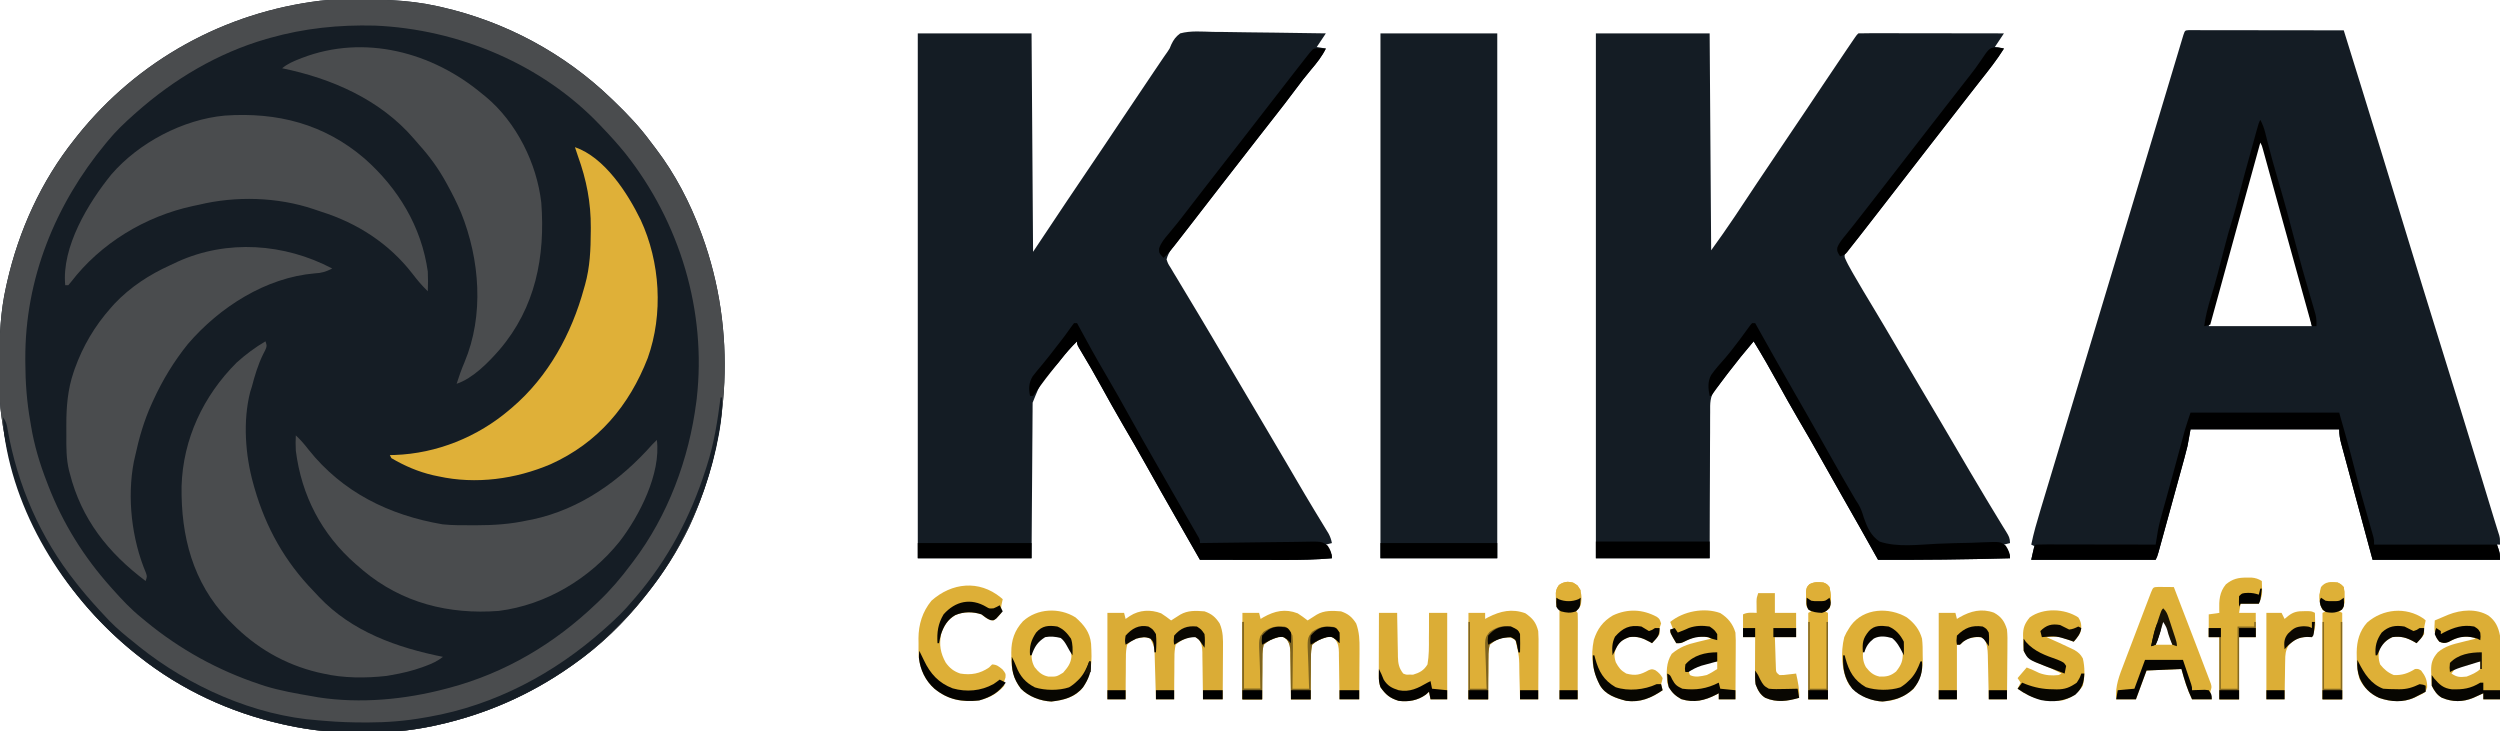 <?xml version="1.0" encoding="UTF-8"?>
<svg version="1.1" xmlns="http://www.w3.org/2000/svg" width="1648" height="482">
<path d="M0 0 C1.37 -0.015 1.37 -0.015 2.767 -0.03 C22.893 -0.202 42.486 -0.169 62.227 4.238 C63.292 4.474 64.358 4.71 65.457 4.954 C107.54 14.619 146.121 35.3 177.227 65.238 C177.855 65.839 178.483 66.441 179.131 67.06 C187.796 75.392 195.868 83.876 202.993 93.569 C204.182 95.178 205.405 96.761 206.629 98.344 C219.173 114.834 229.077 133.825 236.227 153.238 C236.684 154.474 236.684 154.474 237.15 155.735 C259.664 217.577 256.292 287.732 228.624 347.35 C220.89 363.507 211.388 378.255 200.227 392.238 C199.806 392.774 199.386 393.31 198.954 393.862 C185.624 410.779 169.871 425.912 152.227 438.238 C151.589 438.688 150.952 439.139 150.295 439.603 C123.629 458.318 94.039 471.256 62.227 478.238 C61.259 478.451 60.292 478.665 59.296 478.884 C28.638 485.279 -6.214 484.959 -36.773 478.238 C-38.25 477.917 -38.25 477.917 -39.757 477.589 C-74.031 469.875 -106.18 455.035 -133.773 433.238 C-134.673 432.532 -135.573 431.825 -136.5 431.098 C-186.508 391.033 -218.324 333.039 -225.492 269.288 C-226.344 260.067 -226.266 250.803 -226.211 241.551 C-226.206 239.911 -226.206 239.911 -226.202 238.239 C-226.133 221.604 -225.464 205.522 -221.773 189.238 C-221.444 187.748 -221.444 187.748 -221.108 186.228 C-213.399 152.255 -198.54 119.535 -176.773 92.238 C-176.068 91.341 -175.363 90.444 -174.637 89.52 C-134.888 39.851 -77.723 8.395 -14.568 0.708 C-9.708 0.18 -4.885 0.043 0 0 Z " fill="#151D25" transform="translate(225.773,-0.238)"/>
<path d="M0 0 C24.75 0 49.5 0 75 0 C75.33 47.52 75.66 95.04 76 144 C83.26 133.11 90.52 122.22 98 111 C102.374 104.499 106.749 97.999 111.137 91.508 C119.251 79.507 127.359 67.504 135.375 55.438 C141.889 45.634 148.47 35.876 155.062 26.125 C155.557 25.393 156.051 24.661 156.561 23.907 C157.989 21.794 159.418 19.682 160.848 17.57 C161.264 16.955 161.68 16.339 162.109 15.704 C162.944 14.471 163.801 13.251 164.676 12.045 C166.104 9.971 166.104 9.971 167.116 7.338 C168.75 4.012 170.012 2.232 173 0 C179.965 -1.882 187.547 -1.159 194.684 -0.977 C196.826 -0.958 198.968 -0.944 201.111 -0.934 C206.736 -0.896 212.358 -0.797 217.983 -0.687 C223.727 -0.584 229.472 -0.539 235.217 -0.488 C246.479 -0.381 257.739 -0.211 269 0 C267.02 2.97 265.04 5.94 263 9 C264.98 9.33 266.96 9.66 269 10 C266.366 15.268 263.013 19.492 259.196 23.966 C255.65 28.151 252.33 32.471 249.062 36.875 C244.437 43.102 239.712 49.235 234.902 55.32 C231.642 59.446 228.414 63.597 225.188 67.75 C224.599 68.508 224.01 69.266 223.403 70.046 C222.201 71.593 221 73.139 219.798 74.686 C216.867 78.458 213.933 82.229 211 86 C210.426 86.739 209.851 87.477 209.26 88.238 C206.294 92.051 203.327 95.864 200.359 99.676 C194.434 107.286 188.518 114.903 182.656 122.562 C180.576 125.269 178.463 127.949 176.344 130.625 C175.708 131.431 175.073 132.238 174.418 133.068 C173.165 134.657 171.907 136.242 170.645 137.822 C170.071 138.551 169.497 139.28 168.906 140.031 C168.394 140.676 167.881 141.322 167.354 141.986 C165.76 144.357 164.691 146.212 164 149 C164.957 151.837 164.957 151.837 166.77 154.648 C167.406 155.728 168.043 156.808 168.7 157.921 C169.404 159.072 170.108 160.224 170.812 161.375 C171.521 162.562 172.228 163.75 172.933 164.938 C174.321 167.27 175.718 169.596 177.126 171.915 C178.612 174.362 180.087 176.813 181.551 179.273 C182.929 181.587 184.316 183.895 185.711 186.199 C188.591 190.967 191.419 195.766 194.25 200.562 C194.802 201.497 195.354 202.432 195.922 203.396 C197.052 205.309 198.181 207.223 199.311 209.137 C202.038 213.759 204.769 218.38 207.5 223 C208.583 224.833 209.667 226.667 210.75 228.5 C211.554 229.861 211.554 229.861 212.375 231.25 C214 234 215.625 236.75 217.25 239.5 C217.786 240.407 218.322 241.314 218.874 242.248 C219.961 244.087 221.047 245.926 222.134 247.765 C224.791 252.262 227.449 256.759 230.109 261.254 C234.778 269.145 239.442 277.039 244.07 284.953 C244.597 285.853 244.597 285.853 245.134 286.771 C248.059 291.771 248.059 291.771 249.452 294.155 C253.385 300.885 257.344 307.598 261.383 314.266 C261.733 314.844 262.083 315.423 262.443 316.018 C264.103 318.761 265.768 321.5 267.443 324.234 C268.029 325.199 268.615 326.165 269.219 327.16 C269.734 328.002 270.249 328.844 270.779 329.711 C271.913 331.838 272.547 333.645 273 336 C271.68 336.33 270.36 336.66 269 337 C269.66 338.114 270.32 339.228 271 340.375 C273 343.75 273 343.75 273 346 C262.526 346.919 252.169 347.134 241.664 347.098 C240.047 347.096 238.431 347.094 236.814 347.093 C232.609 347.09 228.404 347.08 224.199 347.069 C219.888 347.058 215.577 347.054 211.266 347.049 C202.844 347.038 194.422 347.021 186 347 C185.678 346.436 185.355 345.872 185.023 345.29 C177.428 331.993 177.428 331.993 169.82 318.703 C163.45 307.582 157.114 296.446 150.875 285.25 C145.807 276.156 140.603 267.15 135.329 258.175 C130.194 249.405 125.263 240.528 120.357 231.63 C116.301 224.287 112.147 217.016 107.792 209.846 C105 205.206 105 205.206 105 203 C101.089 206.762 97.672 210.742 94.312 215 C93.796 215.651 93.279 216.301 92.747 216.972 C81.432 229.148 81.432 229.148 75.722 243.423 C75.71 244.327 75.699 245.232 75.688 246.164 C75.686 247.153 75.683 248.143 75.681 249.163 C75.671 250.207 75.661 251.251 75.651 252.327 C75.62 255.784 75.603 259.242 75.586 262.699 C75.567 265.094 75.548 267.489 75.527 269.883 C75.476 276.191 75.436 282.499 75.399 288.807 C75.352 296.373 75.29 303.939 75.231 311.504 C75.143 323.003 75.073 334.501 75 346 C50.25 346 25.5 346 0 346 C0 231.82 0 117.64 0 0 Z " fill="#141C24" transform="translate(605,22)"/>
<path d="M0 0 C24.75 0 49.5 0 75 0 C75.33 47.19 75.66 94.38 76 143 C83.966 131.897 83.966 131.897 91.645 120.613 C92.129 119.884 92.613 119.155 93.112 118.404 C94.145 116.848 95.177 115.291 96.209 113.734 C99.033 109.47 101.866 105.211 104.699 100.953 C105.291 100.064 105.882 99.175 106.491 98.259 C113.324 87.996 120.224 77.779 127.125 67.562 C134.739 56.291 142.347 45.017 149.875 33.688 C155.018 25.949 160.207 18.242 165.438 10.562 C166.407 9.138 166.407 9.138 167.396 7.684 C168.281 6.388 168.281 6.388 169.184 5.066 C169.705 4.303 170.226 3.539 170.763 2.752 C172 1 172 1 173 0 C175.983 -0.095 178.943 -0.126 181.926 -0.114 C182.863 -0.114 183.799 -0.114 184.764 -0.114 C187.875 -0.113 190.986 -0.105 194.098 -0.098 C196.249 -0.096 198.399 -0.094 200.55 -0.093 C206.224 -0.09 211.897 -0.08 217.571 -0.069 C223.355 -0.058 229.139 -0.054 234.924 -0.049 C246.283 -0.038 257.641 -0.021 269 0 C267.02 2.97 265.04 5.94 263 9 C264.98 9.33 266.96 9.66 269 10 C264.363 17.396 259.007 24.175 253.584 30.998 C250.763 34.564 247.976 38.158 245.188 41.75 C243.994 43.286 242.799 44.823 241.605 46.359 C241.009 47.127 240.413 47.895 239.798 48.686 C236.867 52.458 233.933 56.229 231 60 C230.426 60.739 229.851 61.477 229.26 62.238 C226.294 66.051 223.327 69.864 220.359 73.676 C215.224 80.272 210.091 86.87 205 93.5 C199.314 100.905 193.577 108.269 187.841 115.634 C185.983 118.022 184.128 120.411 182.273 122.801 C181.666 123.583 181.059 124.365 180.433 125.171 C179.241 126.706 178.051 128.243 176.862 129.781 C174.392 132.967 171.915 136.135 169.309 139.211 C168.567 140.09 167.826 140.969 167.062 141.875 C166.435 142.594 165.807 143.314 165.16 144.055 C163.826 145.886 163.826 145.886 164.082 147.84 C165.388 150.913 166.967 153.796 168.625 156.688 C169.017 157.378 169.409 158.068 169.812 158.779 C174.067 166.213 178.499 173.54 182.922 180.875 C187.883 189.111 192.771 197.388 197.625 205.688 C197.984 206.3 198.342 206.913 198.712 207.545 C201.609 212.498 201.609 212.498 202.982 214.846 C206.223 220.385 209.483 225.913 212.75 231.438 C213.274 232.323 213.798 233.209 214.337 234.122 C215.891 236.748 217.445 239.374 219 242 C221.084 245.52 223.167 249.041 225.25 252.562 C225.778 253.455 226.305 254.347 226.849 255.266 C229.935 260.488 233.008 265.717 236.07 270.953 C242.995 282.792 249.937 294.618 257 306.375 C257.615 307.4 258.231 308.426 258.865 309.482 C261.536 313.927 264.218 318.364 266.934 322.781 C267.363 323.485 267.793 324.188 268.236 324.913 C269.007 326.171 269.782 327.426 270.564 328.677 C272.215 331.378 273 332.763 273 336 C271.68 336.33 270.36 336.66 269 337 C269.66 338.114 270.32 339.228 271 340.375 C273 343.75 273 343.75 273 346 C243.994 346.82 215.017 347.137 186 347 C185.66 346.389 185.319 345.779 184.969 345.149 C177.711 332.136 170.396 319.158 162.986 306.231 C158.23 297.933 153.53 289.605 148.875 281.25 C143.808 272.157 138.606 263.153 133.331 254.179 C128.832 246.496 124.488 238.733 120.188 230.938 C114.982 221.503 109.666 212.166 104 203 C98.201 209.794 92.61 216.714 87.188 223.812 C86.649 224.517 86.111 225.221 85.556 225.947 C84.027 227.958 82.503 229.97 81 232 C80.156 232.981 79.311 233.961 78.441 234.972 C75.135 239.642 75.291 244.051 75.341 249.617 C75.33 250.662 75.32 251.706 75.309 252.783 C75.28 256.219 75.286 259.654 75.293 263.09 C75.28 265.479 75.265 267.868 75.247 270.257 C75.207 276.532 75.197 282.807 75.193 289.082 C75.182 296.618 75.134 304.153 75.093 311.689 C75.034 323.126 75.021 334.563 75 346 C50.25 346 25.5 346 0 346 C0 231.82 0 117.64 0 0 Z " fill="#141C24" transform="translate(1052,22)"/>
<path d="M0 0 C0.766 0.001 1.532 0.002 2.321 0.003 C3.198 0.001 4.074 0 4.977 -0.001 C6.43 0.004 6.43 0.004 7.913 0.01 C8.928 0.009 9.942 0.009 10.987 0.009 C14.358 0.01 17.729 0.018 21.1 0.025 C23.431 0.027 25.761 0.029 28.091 0.03 C34.238 0.034 40.385 0.043 46.532 0.054 C52.799 0.065 59.066 0.069 65.333 0.074 C77.639 0.085 89.946 0.102 102.253 0.123 C106.069 12.414 109.881 24.705 113.69 36.998 C113.982 37.938 114.273 38.879 114.573 39.847 C123.354 68.187 132.061 96.549 140.69 124.936 C149.622 154.317 158.67 183.661 167.791 212.984 C176.179 239.947 184.51 266.927 192.753 293.936 C192.988 294.707 193.224 295.479 193.466 296.274 C199.389 315.679 199.389 315.679 201.316 322.047 C201.926 324.051 202.546 326.051 203.176 328.048 C203.452 328.932 203.728 329.816 204.013 330.727 C204.253 331.486 204.494 332.244 204.743 333.025 C205.253 335.123 205.253 335.123 205.253 339.123 C204.593 339.123 203.933 339.123 203.253 339.123 C203.583 340.031 203.913 340.938 204.253 341.873 C205.253 345.123 205.253 345.123 205.253 349.123 C177.533 349.123 149.813 349.123 121.253 349.123 C115.762 328.819 115.762 328.819 113.432 320.17 C111.842 314.265 110.25 308.361 108.652 302.459 C107.364 297.701 106.081 292.942 104.801 288.181 C104.311 286.365 103.82 284.548 103.327 282.732 C102.637 280.191 101.954 277.648 101.272 275.104 C101.067 274.352 100.861 273.6 100.649 272.825 C99.746 269.432 99.253 266.664 99.253 263.123 C66.913 263.123 34.573 263.123 1.253 263.123 C0.593 266.753 -0.067 270.383 -0.747 274.123 C-1.392 276.772 -2.072 279.412 -2.794 282.041 C-2.988 282.752 -3.182 283.462 -3.382 284.194 C-4.011 286.496 -4.646 288.796 -5.282 291.096 C-5.726 292.712 -6.169 294.328 -6.612 295.944 C-7.534 299.308 -8.46 302.67 -9.388 306.032 C-10.579 310.345 -11.763 314.659 -12.946 318.975 C-13.858 322.301 -14.772 325.627 -15.687 328.952 C-16.124 330.544 -16.562 332.136 -16.999 333.729 C-17.607 335.943 -18.218 338.156 -18.83 340.369 C-19.177 341.629 -19.524 342.888 -19.881 344.185 C-20.747 347.123 -20.747 347.123 -21.747 349.123 C-48.807 349.123 -75.867 349.123 -103.747 349.123 C-103.087 346.153 -102.427 343.183 -101.747 340.123 C-102.407 339.793 -103.067 339.463 -103.747 339.123 C-102.19 331.561 -100.073 324.236 -97.837 316.85 C-97.438 315.524 -97.04 314.198 -96.642 312.872 C-95.556 309.259 -94.466 305.647 -93.375 302.035 C-92.198 298.134 -91.024 294.232 -89.85 290.33 C-87.844 283.661 -85.835 276.994 -83.824 270.327 C-81.086 261.247 -78.351 252.167 -75.617 243.087 C-71.534 229.521 -67.448 215.956 -63.36 202.392 C-56.587 179.916 -49.822 157.437 -43.057 134.958 C-40.743 127.268 -38.428 119.577 -36.112 111.886 C-34.818 107.585 -33.523 103.284 -32.228 98.982 C-31.911 97.93 -31.594 96.878 -31.268 95.793 C-27.36 82.812 -23.457 69.83 -19.561 56.845 C-17.727 50.734 -15.891 44.623 -14.054 38.512 C-12.619 33.737 -11.187 28.962 -9.757 24.186 C-8.896 21.312 -8.032 18.438 -7.167 15.564 C-6.584 13.622 -6.004 11.68 -5.423 9.737 C-5.082 8.604 -4.74 7.471 -4.388 6.303 C-4.093 5.319 -3.798 4.335 -3.494 3.322 C-2.424 0.171 -2.424 0.171 0 0 Z M47.253 72.123 C43.52 83.757 40.155 95.465 36.944 107.252 C36.45 109.057 35.956 110.863 35.462 112.668 C34.432 116.43 33.405 120.192 32.378 123.955 C31.083 128.706 29.784 133.457 28.483 138.206 C27.463 141.931 26.445 145.656 25.428 149.381 C24.95 151.128 24.472 152.876 23.994 154.624 C20.309 168.098 16.779 181.605 13.253 195.123 C35.693 195.123 58.133 195.123 81.253 195.123 C79.926 188.489 78.517 182.05 76.718 175.553 C76.35 174.204 76.35 174.204 75.973 172.828 C75.167 169.884 74.357 166.941 73.546 163.998 C72.977 161.926 72.409 159.853 71.841 157.781 C70.349 152.335 68.852 146.891 67.354 141.447 C65.846 135.961 64.341 130.474 62.837 124.986 C58.001 107.358 53.156 89.733 48.253 72.123 C47.923 72.123 47.593 72.123 47.253 72.123 Z " fill="#141C24" transform="translate(1442.747,19.877)"/>
<path d="M0 0 C1.37 -0.015 1.37 -0.015 2.767 -0.03 C22.893 -0.202 42.486 -0.169 62.227 4.238 C63.292 4.474 64.358 4.71 65.457 4.954 C107.54 14.619 146.121 35.3 177.227 65.238 C177.855 65.839 178.483 66.441 179.131 67.06 C187.796 75.392 195.868 83.876 202.993 93.569 C204.182 95.178 205.405 96.761 206.629 98.344 C219.173 114.834 229.077 133.825 236.227 153.238 C236.684 154.474 236.684 154.474 237.15 155.735 C259.664 217.577 256.292 287.732 228.624 347.35 C220.89 363.507 211.388 378.255 200.227 392.238 C199.806 392.774 199.386 393.31 198.954 393.862 C185.624 410.779 169.871 425.912 152.227 438.238 C151.589 438.688 150.952 439.139 150.295 439.603 C123.629 458.318 94.039 471.256 62.227 478.238 C61.259 478.451 60.292 478.665 59.296 478.884 C28.638 485.279 -6.214 484.959 -36.773 478.238 C-38.25 477.917 -38.25 477.917 -39.757 477.589 C-74.031 469.875 -106.18 455.035 -133.773 433.238 C-134.673 432.532 -135.573 431.825 -136.5 431.098 C-186.508 391.033 -218.324 333.039 -225.492 269.288 C-226.344 260.067 -226.266 250.803 -226.211 241.551 C-226.206 239.911 -226.206 239.911 -226.202 238.239 C-226.133 221.604 -225.464 205.522 -221.773 189.238 C-221.444 187.748 -221.444 187.748 -221.108 186.228 C-213.399 152.255 -198.54 119.535 -176.773 92.238 C-176.068 91.341 -175.363 90.444 -174.637 89.52 C-134.888 39.851 -77.723 8.395 -14.568 0.708 C-9.708 0.18 -4.885 0.043 0 0 Z M-47.773 25.238 C-48.614 25.475 -49.455 25.712 -50.321 25.956 C-82.225 35.21 -111.006 52.335 -135.773 74.238 C-136.575 74.945 -136.575 74.945 -137.393 75.666 C-143.61 81.177 -149.525 86.778 -154.773 93.238 C-155.201 93.753 -155.628 94.269 -156.069 94.799 C-189.357 134.937 -209.334 184.234 -209.086 236.738 C-209.084 237.523 -209.083 238.307 -209.081 239.115 C-209.036 252.357 -208.105 265.187 -205.773 278.238 C-205.634 279.087 -205.495 279.936 -205.352 280.81 C-203.21 293.83 -199.548 305.952 -194.773 318.238 C-194.317 319.427 -194.317 319.427 -193.852 320.64 C-184.238 345.411 -170.466 367.458 -152.773 387.238 C-152.273 387.801 -151.772 388.363 -151.256 388.942 C-145.438 395.448 -139.57 401.736 -132.773 407.238 C-131.674 408.15 -130.576 409.061 -129.477 409.973 C-107.236 428.264 -82.14 442.126 -54.773 451.238 C-53.563 451.643 -52.353 452.048 -51.105 452.465 C-40.87 455.609 -30.311 457.431 -19.773 459.238 C-18.492 459.468 -17.211 459.697 -15.891 459.934 C11.777 464.176 41.262 461.395 68.227 454.238 C69.398 453.931 69.398 453.931 70.594 453.618 C107.443 443.773 139.79 424.501 167.227 398.238 C167.724 397.768 168.221 397.298 168.734 396.813 C176.74 389.216 183.634 381.079 190.227 372.238 C190.864 371.4 190.864 371.4 191.515 370.544 C214.517 340.247 228.435 302.825 233.227 265.238 C233.321 264.499 233.415 263.76 233.512 262.999 C240.085 205.274 222.342 146.617 186.4 101.3 C181.601 95.366 176.501 89.749 171.227 84.238 C170.756 83.741 170.286 83.243 169.802 82.731 C131.629 42.503 76.264 19.41 21.214 17.113 C-2.389 16.528 -25.029 18.829 -47.773 25.238 Z " fill="#4A4C4E" transform="translate(225.773,-0.238)"/>
<path d="M0 0 C25.41 0 50.82 0 77 0 C77 114.18 77 228.36 77 346 C51.59 346 26.18 346 0 346 C0 231.82 0 117.64 0 0 Z " fill="#141C24" transform="translate(910,22)"/>
<path d="M0 0 C3.126 2.931 5.774 5.968 8.375 9.375 C30.766 37.521 61.531 52.609 96.648 58.625 C103.332 59.36 110.096 59.243 116.812 59.25 C117.547 59.251 118.282 59.253 119.039 59.254 C130.613 59.249 141.678 58.5 153 56 C154.012 55.807 155.024 55.613 156.066 55.414 C187.651 48.649 213.93 29.787 235 6 C235.989 4.989 236.984 3.983 238 3 C240.808 25.202 226.43 53.187 213.344 70.09 C193.773 94.391 165.084 111.733 133.805 115.711 C100.912 118.21 69.916 110.459 44.328 89.023 C43.56 88.356 42.792 87.688 42 87 C41.17 86.291 40.34 85.582 39.484 84.852 C17.019 65.212 3.716 39.61 0 10 C-0.185 6.614 -0.161 3.391 0 0 Z " fill="#4A4C4E" transform="translate(195,287)"/>
<path d="M0 0 C-3.88 2.007 -7.013 3.039 -11.375 3.188 C-43.791 5.907 -74.306 25.521 -95.125 49.75 C-104.404 61.289 -111.857 73.539 -118 87 C-118.466 88.009 -118.466 88.009 -118.941 89.038 C-124.103 100.361 -127.384 111.852 -130 124 C-130.248 125.082 -130.495 126.163 -130.75 127.277 C-135.336 151.006 -132.189 178.379 -122.82 200.594 C-122 203 -122 203 -123 206 C-147.715 187.434 -165.358 165.204 -173 135 C-173.267 134.011 -173.267 134.011 -173.54 133.002 C-175.357 125.396 -175.303 117.776 -175.261 110.006 C-175.25 107.702 -175.261 105.399 -175.273 103.096 C-175.286 91.211 -174.374 79.702 -170.5 68.375 C-170.245 67.627 -169.99 66.879 -169.727 66.108 C-164.391 51.186 -156.509 37.832 -146 26 C-145.211 25.111 -144.422 24.221 -143.609 23.305 C-133.109 12.213 -120.642 4.112 -106.809 -2.177 C-105.206 -2.906 -103.615 -3.664 -102.027 -4.426 C-69.237 -19.322 -31.541 -16.591 0 0 Z " fill="#4A4C4E" transform="translate(219,177)"/>
<path d="M0 0 C0.739 0.592 1.477 1.183 2.238 1.793 C22.467 18.644 35.868 45.685 38.819 71.625 C41.533 107.261 34.909 140.864 11.311 168.49 C4.054 176.849 -6.245 187.415 -17 191 C-15.467 186.145 -13.785 181.451 -11.794 176.762 C1.222 145.832 -1.694 108.937 -14.038 78.284 C-16.684 72.001 -19.705 65.965 -23 60 C-23.348 59.362 -23.696 58.724 -24.054 58.067 C-29.042 49.024 -34.788 41.135 -41.692 33.464 C-42.909 32.102 -44.095 30.712 -45.277 29.32 C-67.399 3.638 -99.384 -10.325 -132 -17 C-128.655 -19.81 -125.028 -21.42 -121 -23 C-120.337 -23.261 -119.674 -23.523 -118.991 -23.792 C-77.747 -39.655 -32.855 -27.603 0 0 Z " fill="#4A4C4E" transform="translate(318,62)"/>
<path d="M0 0 C22.109 19.5 37.574 44.987 41.688 74.489 C41.896 78.838 41.886 83.14 41.688 87.489 C37.838 83.805 34.596 79.912 31.375 75.676 C16.055 55.99 -4.658 42.597 -28.369 35.109 C-30.124 34.549 -31.866 33.947 -33.605 33.34 C-57.41 25.315 -84.977 24.578 -109.312 30.489 C-110.589 30.756 -111.867 31.022 -113.183 31.297 C-144.584 38.096 -174.018 55.865 -193.57 81.469 C-194.145 82.136 -194.72 82.802 -195.312 83.489 C-195.972 83.489 -196.632 83.489 -197.312 83.489 C-199.757 58.336 -182.237 29.387 -166.894 10.481 C-148.816 -10.469 -119.695 -25.79 -92.116 -28.317 C-57.553 -30.71 -26.56 -22.817 0 0 Z " fill="#4A4C4E" transform="translate(240.312,104.511)"/>
<path d="M0 0 C1 3 1 3 -0.074 5.645 C-0.607 6.69 -1.139 7.735 -1.688 8.812 C-4.999 15.689 -7.071 22.615 -9 30 C-9.345 31.085 -9.691 32.171 -10.047 33.289 C-14.976 52.479 -13.318 75.085 -8 94 C-7.737 94.939 -7.474 95.878 -7.203 96.846 C0.335 122.9 12.784 145.143 31.623 164.572 C32.845 165.839 34.042 167.131 35.234 168.426 C56.975 191.433 86.773 201.926 117 208 C113.449 210.793 109.84 212.444 105.625 214 C104.923 214.261 104.22 214.523 103.496 214.792 C96.783 217.21 90.039 218.799 83 220 C81.962 220.186 80.925 220.371 79.855 220.562 C66.251 222.106 51.381 222.101 38 219 C36.831 218.743 35.662 218.487 34.457 218.223 C12.574 212.939 -6.253 202.006 -22 186 C-22.895 185.104 -23.789 184.208 -24.711 183.285 C-47.916 158.973 -55.752 128.419 -55.312 95.555 C-54.376 64.411 -40.976 35.94 -19 14 C-13.053 8.674 -6.888 4.029 0 0 Z " fill="#4A4C4E" transform="translate(175,225)"/>
<path d="M0 0 C19.581 6.773 34.642 30.143 43.353 48.005 C56.255 75.777 58.314 110.071 48 139 C35.729 170.537 15.192 194.911 -16 209 C-39.106 218.851 -65.272 222.44 -90 217 C-91.174 216.755 -92.349 216.51 -93.559 216.258 C-103.423 213.938 -112.271 210.131 -121 205 C-121.33 204.34 -121.66 203.68 -122 203 C-120.438 202.961 -120.438 202.961 -118.844 202.922 C-91.067 201.944 -64.108 191.067 -43 173 C-42.459 172.543 -41.918 172.085 -41.36 171.614 C-17.555 151.278 -2.157 122.949 6 93 C6.212 92.266 6.423 91.532 6.642 90.776 C9.937 79.043 10.389 67.419 10.438 55.312 C10.444 54.582 10.45 53.851 10.456 53.098 C10.546 36.522 7.631 21.555 2 6 C1.328 4.002 0.659 2.002 0 0 Z " fill="#DFB038" transform="translate(379,97)"/>
<path d="M0 0 C32.34 0 64.68 0 98 0 C101.474 12.159 104.91 24.252 108 36.5 C110.936 48.037 114.065 59.503 117.398 70.931 C118.24 73.824 119.065 76.722 119.875 79.625 C120.211 80.82 120.211 80.82 120.555 82.039 C121 84 121 84 121 87 C147.73 87 174.46 87 202 87 C204 93 204 93 204 97 C176.28 97 148.56 97 120 97 C114.51 76.696 114.51 76.696 112.18 68.047 C110.589 62.142 108.998 56.238 107.399 50.336 C106.111 45.578 104.828 40.819 103.548 36.058 C103.059 34.241 102.567 32.425 102.074 30.609 C101.385 28.068 100.701 25.525 100.02 22.981 C99.814 22.229 99.608 21.477 99.396 20.702 C98.493 17.309 98 14.541 98 11 C65.66 11 33.32 11 0 11 C-0.66 14.63 -1.32 18.26 -2 22 C-2.645 24.649 -3.325 27.289 -4.047 29.918 C-4.241 30.629 -4.435 31.339 -4.634 32.071 C-5.263 34.373 -5.899 36.673 -6.535 38.973 C-6.979 40.589 -7.422 42.205 -7.865 43.821 C-8.787 47.185 -9.713 50.547 -10.641 53.909 C-11.831 58.222 -13.016 62.536 -14.198 66.852 C-15.11 70.178 -16.024 73.504 -16.939 76.829 C-17.377 78.421 -17.815 80.013 -18.251 81.605 C-18.86 83.82 -19.471 86.033 -20.082 88.246 C-20.429 89.506 -20.776 90.765 -21.134 92.062 C-22 95 -22 95 -23 97 C-50.06 97 -77.12 97 -105 97 C-103 88 -103 88 -102 87 C-99.536 86.905 -97.099 86.874 -94.635 86.886 C-93.864 86.886 -93.093 86.886 -92.299 86.886 C-89.74 86.887 -87.18 86.895 -84.621 86.902 C-82.851 86.904 -81.082 86.906 -79.312 86.907 C-74.644 86.91 -69.977 86.92 -65.31 86.931 C-60.551 86.942 -55.792 86.946 -51.033 86.951 C-41.689 86.962 -32.344 86.979 -23 87 C-22.871 86.194 -22.741 85.388 -22.608 84.558 C-22.434 83.491 -22.26 82.425 -22.081 81.326 C-21.91 80.272 -21.74 79.219 -21.564 78.134 C-20.738 73.546 -19.527 69.104 -18.25 64.625 C-17.713 62.701 -17.177 60.776 -16.641 58.852 C-16.368 57.881 -16.095 56.911 -15.814 55.911 C-14.519 51.281 -13.261 46.64 -12 42 C-11.504 40.184 -11.008 38.367 -10.512 36.551 C-9.466 32.717 -8.428 28.881 -7.395 25.043 C-7.13 24.063 -6.865 23.082 -6.592 22.072 C-6.09 20.213 -5.59 18.354 -5.092 16.494 C-4.862 15.644 -4.632 14.794 -4.395 13.918 C-4.197 13.183 -4 12.449 -3.796 11.692 C-2.634 7.763 -1.296 3.887 0 0 Z " fill="#000000" transform="translate(1444,272)"/>
<path d="M0 0 C2.261 1.489 4.457 2.987 6.562 4.688 C7.377 4.163 7.377 4.163 8.207 3.629 C8.922 3.174 9.638 2.719 10.375 2.25 C11.083 1.798 11.79 1.345 12.52 0.879 C17.57 -2.066 22.887 -1.76 28.562 -1.312 C33.306 0.326 35.872 2.46 38.562 6.688 C40.647 12.465 40.827 17.672 40.758 23.777 C40.755 24.722 40.752 25.666 40.749 26.64 C40.738 29.635 40.713 32.63 40.688 35.625 C40.677 37.665 40.668 39.704 40.66 41.744 C40.638 46.725 40.604 51.706 40.562 56.688 C36.273 56.688 31.983 56.688 27.562 56.688 C27.553 55.588 27.544 54.488 27.534 53.354 C27.494 49.269 27.429 45.184 27.355 41.099 C27.327 39.332 27.306 37.565 27.292 35.797 C27.27 33.255 27.223 30.714 27.172 28.172 C27.171 27.383 27.169 26.595 27.168 25.782 C27.073 22.224 26.844 20.078 24.735 17.157 C22.534 15.372 22.534 15.372 19.188 15.688 C15.105 16.814 12.765 17.904 9.562 20.688 C8.943 23.701 8.722 25.939 8.758 28.953 C8.744 29.747 8.73 30.54 8.716 31.357 C8.679 33.885 8.683 36.41 8.688 38.938 C8.669 40.654 8.649 42.37 8.625 44.086 C8.573 48.287 8.558 52.486 8.562 56.688 C4.272 56.688 -0.018 56.688 -4.438 56.688 C-4.447 55.588 -4.456 54.488 -4.466 53.354 C-4.506 49.269 -4.571 45.184 -4.645 41.099 C-4.673 39.332 -4.694 37.565 -4.708 35.797 C-4.73 33.255 -4.777 30.714 -4.828 28.172 C-4.829 27.383 -4.831 26.595 -4.832 25.782 C-4.927 22.224 -5.156 20.078 -7.265 17.157 C-9.466 15.372 -9.466 15.372 -12.812 15.688 C-16.895 16.814 -19.235 17.904 -22.438 20.688 C-23.057 23.701 -23.278 25.939 -23.242 28.953 C-23.263 30.143 -23.263 30.143 -23.284 31.357 C-23.321 33.885 -23.317 36.41 -23.312 38.938 C-23.331 40.654 -23.351 42.37 -23.375 44.086 C-23.427 48.287 -23.442 52.486 -23.438 56.688 C-27.727 56.688 -32.017 56.688 -36.438 56.688 C-36.438 37.877 -36.438 19.067 -36.438 -0.312 C-32.807 -0.312 -29.177 -0.312 -25.438 -0.312 C-25.108 1.008 -24.777 2.328 -24.438 3.688 C-23.843 3.327 -23.249 2.966 -22.637 2.594 C-15.073 -1.641 -8.291 -3.166 0 0 Z " fill="#DCAE36" transform="translate(855.438,404.312)"/>
<path d="M0 0 C0.33 0 0.66 0 1 0 C1.219 7.187 0.643 13.98 -0.562 21.062 C-0.738 22.095 -0.914 23.127 -1.095 24.19 C-5.578 49.154 -14.072 72.669 -26 95 C-26.352 95.665 -26.704 96.33 -27.066 97.015 C-34.594 111.15 -43.594 123.825 -54 136 C-54.648 136.761 -55.297 137.521 -55.965 138.305 C-58.259 140.92 -60.609 143.474 -63 146 C-63.588 146.622 -64.176 147.244 -64.781 147.884 C-74.778 158.369 -85.163 167.646 -97 176 C-97.963 176.682 -97.963 176.682 -98.945 177.377 C-125.608 196.085 -155.195 209.019 -187 216 C-187.967 216.213 -188.934 216.426 -189.931 216.646 C-220.589 223.04 -255.44 222.721 -286 216 C-286.985 215.786 -287.969 215.571 -288.984 215.351 C-323.258 207.637 -355.407 192.796 -383 171 C-383.9 170.294 -384.8 169.587 -385.727 168.859 C-429.812 133.54 -464.447 80.541 -472.3 23.835 C-472.697 20.228 -472.926 16.628 -473 13 C-471.005 15.992 -470.591 17.401 -470.027 20.848 C-463.587 57.663 -448.369 92.705 -425 122 C-424.283 122.909 -423.567 123.818 -422.828 124.754 C-417.186 131.787 -411.181 138.442 -405 145 C-404.31 145.732 -403.621 146.464 -402.91 147.219 C-397.66 152.63 -391.905 157.323 -386 162 C-385.058 162.771 -384.115 163.542 -383.145 164.336 C-350.382 190.529 -307.324 209.814 -265.155 212.844 C-263.496 212.964 -261.838 213.103 -260.181 213.25 C-251.661 213.98 -243.175 214.242 -234.625 214.25 C-233.581 214.251 -233.581 214.251 -232.517 214.252 C-219.818 214.233 -207.505 213.25 -195 211 C-194.091 210.844 -193.182 210.689 -192.245 210.528 C-148.987 202.927 -109.578 182.031 -77 153 C-76.45 152.513 -75.9 152.026 -75.333 151.525 C-69.131 146.02 -63.288 140.406 -58 134 C-57.267 133.154 -56.533 132.309 -55.777 131.438 C-34.796 106.965 -19.785 78.648 -10 48 C-9.596 46.768 -9.596 46.768 -9.184 45.51 C-4.341 30.594 -1.969 15.534 0 0 Z " fill="#161E26" transform="translate(475,262)"/>
<path d="M0 0 C2.261 1.489 4.457 2.987 6.562 4.688 C7.377 4.163 7.377 4.163 8.207 3.629 C8.922 3.174 9.638 2.719 10.375 2.25 C11.083 1.798 11.79 1.345 12.52 0.879 C17.57 -2.066 22.887 -1.76 28.562 -1.312 C33.315 0.329 35.827 2.486 38.562 6.688 C40.911 12.102 40.822 17.109 40.758 22.898 C40.755 23.867 40.752 24.835 40.749 25.832 C40.738 28.909 40.713 31.986 40.688 35.062 C40.677 37.155 40.668 39.247 40.66 41.34 C40.638 46.456 40.604 51.572 40.562 56.688 C36.273 56.688 31.983 56.688 27.562 56.688 C27.553 55.588 27.544 54.488 27.534 53.354 C27.494 49.269 27.429 45.184 27.355 41.099 C27.327 39.332 27.306 37.565 27.292 35.797 C27.27 33.255 27.223 30.714 27.172 28.172 C27.171 27.383 27.169 26.595 27.168 25.782 C27.073 22.224 26.844 20.078 24.735 17.157 C22.534 15.372 22.534 15.372 19.188 15.688 C15.105 16.814 12.765 17.904 9.562 20.688 C8.943 23.701 8.722 25.939 8.758 28.953 C8.744 29.747 8.73 30.54 8.716 31.357 C8.679 33.885 8.683 36.41 8.688 38.938 C8.669 40.654 8.649 42.37 8.625 44.086 C8.573 48.287 8.558 52.486 8.562 56.688 C4.603 56.688 0.642 56.688 -3.438 56.688 C-3.463 55.785 -3.488 54.883 -3.513 53.953 C-3.609 50.578 -3.708 47.202 -3.81 43.827 C-3.853 42.372 -3.895 40.916 -3.935 39.46 C-3.993 37.357 -4.057 35.255 -4.121 33.152 C-4.158 31.89 -4.194 30.628 -4.232 29.328 C-4.328 22.561 -4.328 22.561 -7.062 16.688 C-10.578 15.207 -12.776 15.741 -16.438 16.688 C-19.731 18.116 -19.731 18.116 -22.438 20.688 C-23.057 23.701 -23.278 25.939 -23.242 28.953 C-23.263 30.143 -23.263 30.143 -23.284 31.357 C-23.321 33.885 -23.317 36.41 -23.312 38.938 C-23.331 40.654 -23.351 42.37 -23.375 44.086 C-23.427 48.287 -23.442 52.486 -23.438 56.688 C-27.398 56.688 -31.358 56.688 -35.438 56.688 C-35.438 37.877 -35.438 19.067 -35.438 -0.312 C-31.808 -0.312 -28.177 -0.312 -24.438 -0.312 C-24.108 1.008 -23.777 2.328 -23.438 3.688 C-22.509 3.048 -21.581 2.409 -20.625 1.75 C-14.359 -2.305 -6.952 -2.654 0 0 Z " fill="#DAAC36" transform="translate(765.438,404.312)"/>
<path d="M0 0 C1.792 0.017 1.792 0.017 3.621 0.035 C5.417 0.049 5.417 0.049 7.25 0.062 C8.177 0.074 9.104 0.086 10.059 0.098 C14.76 12.261 19.443 24.43 24.105 36.609 C24.991 38.922 25.879 41.234 26.767 43.546 C28.21 47.309 29.636 51.077 31.059 54.848 C31.485 55.957 31.912 57.067 32.351 58.21 C32.729 59.22 33.107 60.229 33.496 61.27 C33.989 62.57 33.989 62.57 34.492 63.897 C35.059 66.098 35.059 66.098 34.059 69.098 C34.389 70.748 34.719 72.398 35.059 74.098 C30.769 74.098 26.479 74.098 22.059 74.098 C18.854 67.356 17.073 61.482 15.059 54.098 C7.469 54.428 -0.121 54.758 -7.941 55.098 C-10.251 61.368 -12.561 67.638 -14.941 74.098 C-19.231 74.098 -23.521 74.098 -27.941 74.098 C-28.738 65.364 -25.82 58.253 -22.727 50.254 C-22.19 48.835 -21.654 47.415 -21.119 45.995 C-19.718 42.282 -18.298 38.575 -16.874 34.87 C-15.711 31.832 -14.561 28.79 -13.411 25.747 C-12.042 22.123 -10.666 18.501 -9.289 14.879 C-9.026 14.187 -8.763 13.494 -8.492 12.781 C-7.75 10.834 -7.005 8.888 -6.258 6.943 C-5.834 5.836 -5.41 4.728 -4.973 3.587 C-3.535 0.117 -3.535 0.117 0 0 Z M3.059 21.098 C2.219 23.366 1.387 25.637 0.559 27.91 C0.32 28.553 0.082 29.195 -0.164 29.857 C-1.212 32.747 -1.941 34.998 -1.941 38.098 C1.689 38.098 5.319 38.098 9.059 38.098 C6.773 29.533 6.773 29.533 4.059 21.098 C3.729 21.098 3.399 21.098 3.059 21.098 Z " fill="#DEB037" transform="translate(1422.941,386.902)"/>
<path d="M0 0 C0.66 0 1.32 0 2 0 C2.29 0.541 2.58 1.082 2.879 1.639 C8.683 12.427 14.599 23.13 20.812 33.688 C26.541 43.424 32.071 53.259 37.537 63.146 C42.726 72.527 48.018 81.844 53.359 91.14 C55.203 94.353 57.041 97.569 58.879 100.785 C59.384 101.669 59.384 101.669 59.899 102.57 C61.614 105.573 63.329 108.576 65.043 111.579 C68.244 117.188 71.454 122.792 74.688 128.383 C75.25 129.357 75.812 130.332 76.391 131.336 C77.439 133.153 78.491 134.968 79.547 136.781 C80.006 137.578 80.465 138.375 80.938 139.195 C81.338 139.886 81.739 140.578 82.152 141.29 C83 143 83 143 83 145 C84.016 144.982 85.032 144.964 86.079 144.946 C95.658 144.784 105.236 144.664 114.815 144.586 C119.74 144.544 124.664 144.487 129.589 144.396 C134.341 144.31 139.093 144.262 143.847 144.241 C145.66 144.226 147.473 144.197 149.285 144.154 C163.508 143.829 163.508 143.829 167.247 146.764 C169.033 149.511 170 151.711 170 155 C159.526 155.919 149.169 156.134 138.664 156.098 C137.047 156.096 135.431 156.094 133.814 156.093 C129.609 156.09 125.404 156.08 121.199 156.069 C116.888 156.058 112.577 156.054 108.266 156.049 C99.844 156.038 91.422 156.021 83 156 C82.678 155.436 82.355 154.872 82.023 154.29 C74.428 140.993 74.428 140.993 66.82 127.703 C60.45 116.582 54.114 105.446 47.875 94.25 C42.807 85.156 37.603 76.15 32.329 67.175 C27.194 58.405 22.263 49.528 17.357 40.63 C13.301 33.287 9.147 26.016 4.792 18.846 C2 14.206 2 14.206 2 12 C-1.911 15.762 -5.328 19.742 -8.688 24 C-9.204 24.651 -9.721 25.301 -10.253 25.972 C-18.931 36.764 -18.931 36.764 -27 48 C-27.66 48 -28.32 48 -29 48 C-29.991 43.124 -29.838 39.414 -27.266 35.074 C-25.11 32.302 -22.901 29.607 -20.623 26.937 C-17.536 23.252 -14.628 19.426 -11.688 15.625 C-11.101 14.876 -10.515 14.127 -9.912 13.355 C-7.248 9.946 -4.656 6.529 -2.207 2.961 C-1.115 1.495 -1.115 1.495 0 0 Z " fill="#000000" transform="translate(708,213)"/>
<path d="M0 0 C0.66 0 1.32 0 2 0 C2.361 0.647 2.723 1.295 3.095 1.962 C11.317 16.688 19.61 31.369 28 46 C30.627 50.582 33.252 55.166 35.875 59.75 C36.214 60.343 36.554 60.936 36.904 61.547 C41.694 69.921 46.429 78.323 51.125 86.75 C56.205 95.861 61.391 104.903 66.68 113.894 C67.201 114.779 67.721 115.665 68.258 116.578 C69.161 117.987 69.161 117.987 70.083 119.425 C71.79 122.298 72.699 125.167 73.661 128.362 C75.902 134.751 78.275 140.085 84 144 C95.701 147.95 109.969 146.005 122.081 145.439 C129.573 145.107 137.069 144.945 144.566 144.807 C147.178 144.739 149.782 144.614 152.392 144.48 C163.783 144.046 163.783 144.046 167.207 146.731 C168.994 149.48 170 151.704 170 155 C140.994 155.82 112.017 156.137 83 156 C82.66 155.389 82.319 154.779 81.969 154.149 C74.711 141.136 67.396 128.158 59.986 115.231 C55.23 106.933 50.53 98.605 45.875 90.25 C40.808 81.157 35.606 72.153 30.331 63.179 C25.832 55.496 21.488 47.733 17.188 39.938 C11.982 30.503 6.666 21.166 1 12 C-4.799 18.794 -10.39 25.714 -15.812 32.812 C-16.351 33.517 -16.889 34.221 -17.444 34.947 C-19.965 38.263 -22.434 41.6 -24.824 45.012 C-25.542 45.998 -26.26 46.984 -27 48 C-27.33 48 -27.66 48 -28 48 C-28.956 43.249 -29.416 38.551 -26.983 34.169 C-24.156 30.159 -20.889 26.516 -17.625 22.859 C-15.153 20.031 -12.89 17.057 -10.625 14.062 C-9.823 13.018 -9.021 11.974 -8.195 10.898 C-5.798 7.733 -3.454 4.532 -1.156 1.293 C-0.775 0.866 -0.393 0.44 0 0 Z " fill="#000000" transform="translate(1155,213)"/>
<path d="M0 0 C0.461 0.398 0.923 0.797 1.398 1.207 C1.233 1.95 1.068 2.692 0.898 3.457 C0.279 6.397 0.279 6.397 0.398 10.207 C-1.852 13.02 -1.852 13.02 -4.602 15.207 C-8.01 15.207 -9.987 13.231 -12.602 11.207 C-18.285 9.312 -24.369 9.314 -29.914 11.707 C-34.743 14.444 -37.61 18.946 -39.207 24.199 C-40.585 31.213 -39.7 36.693 -36.203 42.965 C-33.575 46.644 -30.895 48.759 -26.602 50.207 C-19.465 51.362 -13.576 50.31 -7.602 46.207 C-6.942 45.547 -6.282 44.887 -5.602 44.207 C-2.493 44.314 -1.245 45.492 1.211 47.457 C3.398 50.207 3.398 50.207 3.211 52.832 C2.943 53.616 2.675 54.4 2.398 55.207 C2.398 56.197 2.398 57.187 2.398 58.207 C-2.452 63.868 -9.228 67.329 -16.602 68.207 C-27.19 68.871 -35.281 66.989 -43.602 60.207 C-49.786 54.71 -52.934 47.391 -53.986 39.225 C-54.135 36.188 -54.148 33.185 -54.102 30.145 C-54.125 28.628 -54.125 28.628 -54.148 27.08 C-54.101 17.805 -51.542 9.468 -45.602 2.207 C-32.146 -9.777 -14.275 -11.595 0 0 Z " fill="#DDAF37" transform="translate(659.602,393.793)"/>
<path d="M0 0 C4.651 3.514 6.499 7.597 7.582 13.195 C7.835 16.49 7.816 19.764 7.777 23.066 C7.775 23.989 7.772 24.911 7.769 25.861 C7.758 28.785 7.733 31.709 7.707 34.633 C7.697 36.624 7.688 38.616 7.68 40.607 C7.658 45.47 7.623 50.333 7.582 55.195 C3.952 55.195 0.322 55.195 -3.418 55.195 C-3.418 53.875 -3.418 52.555 -3.418 51.195 C-4.021 51.472 -4.625 51.75 -5.246 52.035 C-6.045 52.397 -6.845 52.76 -7.668 53.133 C-8.851 53.672 -8.851 53.672 -10.059 54.223 C-16.998 57.083 -23.747 57.038 -30.656 54.188 C-33.98 52.316 -35.751 49.529 -37.418 46.195 C-37.596 43.596 -37.695 41.047 -37.73 38.445 C-37.759 37.741 -37.788 37.038 -37.818 36.312 C-37.881 31.148 -36.895 28.231 -33.418 24.195 C-28.599 20.163 -23.52 18.877 -17.543 17.445 C-16.664 17.225 -15.785 17.004 -14.879 16.777 C-12.728 16.24 -10.574 15.713 -8.418 15.195 C-11.904 13.452 -15.607 13.734 -19.418 14.195 C-21.851 15.117 -24.088 16.181 -26.375 17.418 C-28.863 18.364 -29.974 18.182 -32.418 17.195 C-36.152 12.928 -35.733 8.547 -35.418 3.195 C-33.503 2.379 -31.586 1.568 -29.668 0.758 C-28.601 0.305 -27.533 -0.147 -26.434 -0.613 C-18.094 -3.908 -7.921 -4.769 0 0 Z M-21.32 34.508 C-22.813 35.972 -22.813 35.972 -24.418 38.195 C-20.628 40.722 -18.926 40.639 -14.418 40.195 C-11.285 38.965 -7.83 37.608 -5.418 35.195 C-5.377 33.529 -5.375 31.861 -5.418 30.195 C-10.614 30.195 -17.029 31.547 -21.32 34.508 Z " fill="#DCAE36" transform="translate(1640.418,405.805)"/>
<path d="M0 0 C5.042 3.151 8.281 7.107 10 12.875 C10.268 16.248 10.233 19.606 10.195 22.988 C10.192 23.958 10.19 24.927 10.187 25.926 C10.176 29.014 10.15 32.1 10.125 35.188 C10.115 37.285 10.106 39.382 10.098 41.479 C10.076 46.611 10.041 51.743 10 56.875 C6.37 56.875 2.74 56.875 -1 56.875 C-1 55.555 -1 54.235 -1 52.875 C-1.519 53.152 -2.039 53.429 -2.574 53.715 C-10.221 57.687 -17.239 59.328 -25.688 56.75 C-30.381 54.093 -33.256 51.107 -35 45.875 C-35.524 38.978 -35.765 32.826 -32 26.875 C-26.655 22.393 -21.8 20.625 -15.062 19.062 C-14.188 18.847 -13.313 18.631 -12.412 18.408 C-10.278 17.883 -8.141 17.373 -6 16.875 C-9.488 15.131 -13.186 15.42 -17 15.875 C-19.464 16.761 -21.73 17.8 -24.055 19 C-26 19.875 -26 19.875 -29 19.875 C-33 13.125 -33 13.125 -33 10.875 C-32.34 10.875 -31.68 10.875 -31 10.875 C-31.66 9.225 -32.32 7.575 -33 5.875 C-24.363 -1.218 -10.612 -3.844 0 0 Z M-9.812 33.188 C-11.369 33.553 -11.369 33.553 -12.957 33.926 C-16.004 34.876 -18.346 36.124 -21 37.875 C-20.67 38.865 -20.34 39.855 -20 40.875 C-16.502 42.624 -12.726 41.688 -9 40.875 C-6.454 39.736 -4.34 38.419 -2 36.875 C-2 35.225 -2 33.575 -2 31.875 C-4.734 31.875 -7.154 32.548 -9.812 33.188 Z " fill="#DDAF37" transform="translate(1134,404.125)"/>
<path d="M0 0 C5.548 4.906 9.463 9.713 10.232 17.285 C10.86 28.76 11.205 38.692 3.461 47.812 C-1.932 53.129 -8.605 54.623 -15.938 55.438 C-23.076 55.133 -31.016 52.135 -36 47 C-41.247 40.103 -42.346 34.044 -42.312 25.625 C-42.329 24.813 -42.345 24.001 -42.361 23.164 C-42.368 15.016 -40.256 8.615 -34.68 2.539 C-25.323 -6.034 -10.631 -6.689 0 0 Z M-28.5 20.375 C-29.342 24.798 -29.228 28.842 -26.988 32.777 C-24.433 36.074 -22.082 38.146 -18 39 C-12.607 39.124 -12.607 39.124 -8.188 36.438 C-5.213 33.005 -3.139 30.419 -2.688 25.812 C-3.142 20.273 -4.943 16.771 -9.25 13.062 C-17.984 9.688 -23.719 12.805 -28.5 20.375 Z " fill="#DEB037" transform="translate(709,407)"/>
<path d="M0 0 C4.934 3.761 8.302 7.946 10 14 C10.44 17.634 10.465 21.218 10.438 24.875 C10.467 26.288 10.467 26.288 10.498 27.73 C10.493 35.302 8.894 41.272 4.211 47.305 C-2.151 52.746 -9.329 55.72 -17.859 55.355 C-26.112 53.985 -33.024 50.826 -38.188 44.188 C-43.273 35.245 -43.702 22.973 -41.277 13.039 C-40.351 10.842 -39.341 8.968 -38 7 C-37.626 6.432 -37.252 5.863 -36.867 5.277 C-28.294 -6.277 -11.728 -6.899 0 0 Z M-28.5 20.375 C-29.342 24.798 -29.228 28.842 -26.988 32.777 C-24.433 36.074 -22.082 38.146 -18 39 C-13.415 39.149 -10.751 38.604 -7.125 35.688 C-3.705 31.362 -2.524 28.733 -2.684 23.027 C-3.371 18.623 -5.935 15.887 -9.25 13.125 C-17.929 9.575 -23.749 12.853 -28.5 20.375 Z " fill="#DEAF37" transform="translate(1257,407)"/>
<path d="M0 0 C1.989 3.06 2.234 5.245 1.75 8.875 C0.733 11.756 -1.022 13.703 -3 16 C-3.804 15.711 -4.609 15.422 -5.438 15.125 C-13.167 12.383 -13.167 12.383 -21 13 C-20.49 13.219 -19.979 13.438 -19.453 13.664 C-14.804 15.692 -10.198 17.808 -5.625 20 C-4.627 20.474 -3.63 20.949 -2.602 21.438 C0.125 23.075 1.441 24.248 3 27 C4.406 32.904 4.372 39.12 3 45 C-0.514 50.321 -4.249 52.885 -10.312 54.688 C-21.653 56.006 -30.658 53.602 -40 47 C-39.34 45.68 -38.68 44.36 -38 43 C-38.66 42.01 -39.32 41.02 -40 40 C-38.02 37.69 -36.04 35.38 -34 33 C-31.177 34.112 -28.468 35.266 -25.75 36.625 C-21.351 38.238 -17.637 38.491 -13 38 C-12.01 37.505 -12.01 37.505 -11 37 C-15.321 34.76 -19.561 32.757 -24.125 31.062 C-28.964 29.176 -33.578 26.843 -36 22 C-36.178 19.4 -36.278 16.852 -36.312 14.25 C-36.342 13.546 -36.371 12.842 -36.4 12.117 C-36.463 6.955 -35.376 4.104 -32 0 C-23.126 -6.434 -9.068 -5.959 0 0 Z " fill="#DEB037" transform="translate(1370,407)"/>
<path d="M0 0 C4.875 3.412 7.005 5.931 8.5 11.75 C8.763 15.229 8.733 18.692 8.695 22.18 C8.692 23.17 8.69 24.16 8.687 25.181 C8.676 28.329 8.65 31.477 8.625 34.625 C8.615 36.766 8.606 38.906 8.598 41.047 C8.576 46.281 8.541 51.516 8.5 56.75 C4.54 56.75 0.58 56.75 -3.5 56.75 C-3.53 55.404 -3.53 55.404 -3.56 54.031 C-3.639 50.669 -3.725 47.307 -3.817 43.945 C-3.855 42.496 -3.89 41.047 -3.922 39.598 C-4.001 28.487 -4.001 28.487 -6.5 17.75 C-9.873 15.501 -11.344 15.679 -15.27 16.07 C-18.66 17.104 -20.787 18.444 -23.5 20.75 C-24.12 23.764 -24.34 26.001 -24.305 29.016 C-24.325 30.206 -24.325 30.206 -24.346 31.42 C-24.384 33.947 -24.38 36.472 -24.375 39 C-24.393 40.716 -24.414 42.432 -24.438 44.148 C-24.489 48.349 -24.504 52.549 -24.5 56.75 C-28.79 56.75 -33.08 56.75 -37.5 56.75 C-37.5 37.94 -37.5 19.13 -37.5 -0.25 C-33.87 -0.25 -30.24 -0.25 -26.5 -0.25 C-26.5 1.07 -26.5 2.39 -26.5 3.75 C-25.845 3.389 -25.19 3.028 -24.516 2.656 C-16.348 -1.497 -8.836 -3.156 0 0 Z " fill="#DEAF37" transform="translate(1005.5,404.25)"/>
<path d="M0 0 C3.96 0 7.92 0 12 0 C12.015 1.034 12.029 2.068 12.044 3.134 C12.102 6.982 12.18 10.831 12.262 14.679 C12.296 16.342 12.324 18.006 12.346 19.669 C12.38 22.065 12.432 24.46 12.488 26.855 C12.495 27.595 12.501 28.335 12.508 29.097 C12.633 33.536 13.24 36.476 16 40 C18.012 40.823 18.012 40.823 20.25 40.688 C21.341 40.724 21.341 40.724 22.453 40.762 C26.808 39.459 29.593 37.975 32 34 C33.027 28.209 32.981 22.491 32.938 16.625 C32.951 15.014 32.967 13.404 32.986 11.793 C33.027 7.861 33.025 3.932 33 0 C36.96 0 40.92 0 45 0 C45 18.81 45 37.62 45 57 C41.37 57 37.74 57 34 57 C33.67 55.35 33.34 53.7 33 52 C31.979 52.928 31.979 52.928 30.938 53.875 C25.555 57.769 19.509 58.809 13 58 C7.126 56.208 4.448 53.868 1 49 C0.048 46.145 -0.122 44.395 -0.114 41.437 C-0.113 40.516 -0.113 39.595 -0.113 38.647 C-0.108 37.656 -0.103 36.665 -0.098 35.645 C-0.096 34.628 -0.095 33.611 -0.093 32.563 C-0.088 29.313 -0.075 26.063 -0.062 22.812 C-0.057 20.61 -0.053 18.408 -0.049 16.205 C-0.038 10.803 -0.021 5.402 0 0 Z " fill="#DBAD36" transform="translate(909,404)"/>
<path d="M0 0 C4.844 2.675 7.01 5.783 8.566 11.113 C8.957 14.702 8.917 18.253 8.859 21.859 C8.855 22.87 8.851 23.882 8.847 24.923 C8.83 28.133 8.792 31.342 8.754 34.551 C8.739 36.735 8.725 38.919 8.713 41.104 C8.68 46.44 8.628 51.777 8.566 57.113 C4.606 57.113 0.646 57.113 -3.434 57.113 C-3.463 55.562 -3.463 55.562 -3.494 53.98 C-3.57 50.131 -3.659 46.283 -3.751 42.434 C-3.789 40.771 -3.824 39.108 -3.855 37.444 C-3.901 35.048 -3.959 32.653 -4.02 30.258 C-4.031 29.518 -4.043 28.778 -4.055 28.016 C-4.169 23.988 -4.517 20.694 -6.434 17.113 C-9.917 15.371 -13.729 16.255 -17.434 17.113 C-20.321 19.037 -20.321 19.037 -22.434 21.113 C-23.094 21.113 -23.754 21.113 -24.434 21.113 C-24.434 32.993 -24.434 44.873 -24.434 57.113 C-28.394 57.113 -32.354 57.113 -36.434 57.113 C-36.434 38.303 -36.434 19.493 -36.434 0.113 C-32.804 0.113 -29.174 0.113 -25.434 0.113 C-25.104 1.433 -24.774 2.753 -24.434 4.113 C-23.851 3.752 -23.268 3.391 -22.668 3.02 C-15.36 -1.117 -8.155 -2.971 0 0 Z " fill="#DBAD36" transform="translate(1314.434,403.887)"/>
<path d="M0 0 C1.828 1.387 1.828 1.387 2.828 4.387 C2.498 5.377 2.168 6.367 1.828 7.387 C1.828 8.707 1.828 10.027 1.828 11.387 C0.385 13.633 -1.366 15.4 -3.172 17.387 C-3.668 17.098 -4.164 16.809 -4.676 16.512 C-9.348 13.958 -12.726 12.681 -18.172 13.387 C-21.763 14.699 -23.66 15.716 -25.984 18.762 C-27.981 23.176 -28.545 25.205 -27.047 29.949 C-25.043 33.623 -23.779 35.302 -20.172 37.387 C-13.994 39.034 -10.778 38.213 -5.25 35.102 C-3.172 34.387 -3.172 34.387 -1.02 35.148 C1.243 36.665 2.498 38.006 3.828 40.387 C3.453 42.387 3.453 42.387 2.828 44.387 C3.119 45.73 3.448 47.066 3.828 48.387 C-3.727 53.528 -10.889 56.591 -20.172 55.387 C-27.066 53.55 -33.78 51.473 -37.539 45.051 C-42.527 35.441 -43.703 25.905 -41.523 15.203 C-39.154 7.902 -35.576 2.992 -28.953 -0.926 C-19.209 -5.482 -9.392 -5.044 0 0 Z " fill="#DEAF37" transform="translate(1092.172,406.613)"/>
<path d="M0 0 C0.495 0.433 0.99 0.866 1.5 1.312 C1.252 2.426 1.252 2.426 1 3.562 C0.381 6.503 0.381 6.503 0.5 10.312 C-0.943 12.559 -2.694 14.326 -4.5 16.312 C-5.227 15.879 -5.227 15.879 -5.969 15.438 C-11.123 12.583 -14.61 11.553 -20.5 12.312 C-24.193 14.124 -26.074 15.707 -28.438 19.062 C-29.775 23.155 -29.891 26.223 -28.5 30.312 C-25.87 33.582 -23.376 35.741 -19.5 37.312 C-13.997 37.519 -10.126 36.22 -5.5 33.312 C-3.438 33.188 -3.438 33.188 -1.5 34.312 C1.33 38.038 2.5 40.565 2.5 45.312 C1.5 48.312 1.5 48.312 -0.645 49.664 C-1.525 50.084 -2.405 50.505 -3.312 50.938 C-4.622 51.576 -4.622 51.576 -5.957 52.227 C-13.558 55.473 -21.312 55.014 -29.074 52.406 C-34.896 49.781 -39.143 45.786 -42 40.062 C-43.751 35.004 -43.88 29.99 -43.938 24.688 C-43.948 23.888 -43.958 23.088 -43.969 22.265 C-43.86 14.921 -42.146 8.32 -37.09 2.695 C-26.646 -6.389 -11.57 -7.81 0 0 Z " fill="#DEB037" transform="translate(1597.5,407.688)"/>
<path d="M0 0 C1.022 -0.005 2.044 -0.01 3.098 -0.016 C5.898 0.246 7.553 0.809 9.938 2.25 C9.992 3.812 10.031 5.375 10.062 6.938 C10.086 7.808 10.109 8.678 10.133 9.574 C9.938 12.25 9.938 12.25 7.938 17.25 C3.978 17.25 0.018 17.25 -4.062 17.25 C-4.393 19.23 -4.723 21.21 -5.062 23.25 C-1.433 23.25 2.197 23.25 5.938 23.25 C5.938 28.53 5.938 33.81 5.938 39.25 C2.308 39.25 -1.323 39.25 -5.062 39.25 C-5.062 52.78 -5.062 66.31 -5.062 80.25 C-9.352 80.25 -13.643 80.25 -18.062 80.25 C-18.062 66.72 -18.062 53.19 -18.062 39.25 C-20.372 39.25 -22.683 39.25 -25.062 39.25 C-25.062 34.3 -25.062 29.35 -25.062 24.25 C-21.598 23.755 -21.598 23.755 -18.062 23.25 C-18.086 22.682 -18.109 22.113 -18.133 21.527 C-18.285 15.021 -18.051 9.668 -13.75 4.438 C-9.325 0.836 -5.66 -0.029 0 0 Z " fill="#DEB037" transform="translate(1481.062,380.75)"/>
<path d="M0 0 C3.63 0 7.26 0 11 0 C11 4.29 11 8.58 11 13 C15.62 13 20.24 13 25 13 C25 18.28 25 23.56 25 29 C20.38 29 15.76 29 11 29 C11.113 32.792 11.24 36.583 11.375 40.375 C11.406 41.455 11.437 42.535 11.469 43.648 C11.507 44.68 11.546 45.711 11.586 46.773 C11.633 48.203 11.633 48.203 11.681 49.662 C11.786 52.189 11.786 52.189 14 54 C16.678 54.022 16.678 54.022 19.625 53.625 C20.628 53.514 21.631 53.403 22.664 53.289 C23.435 53.194 24.206 53.098 25 53 C26.191 58.38 27.292 63.453 27 69 C19.175 71.236 12.472 72.247 4.762 69.051 C1.356 67.02 -0.361 63.914 -1.592 60.229 C-2.143 57.217 -2.111 54.328 -2.098 51.266 C-2.094 49.97 -2.091 48.675 -2.088 47.34 C-2.08 45.977 -2.071 44.613 -2.062 43.25 C-2.057 41.871 -2.053 40.492 -2.049 39.113 C-2.037 35.742 -2.021 32.371 -2 29 C-4.64 29 -7.28 29 -10 29 C-10 24.05 -10 19.1 -10 14 C-7.043 12.522 -4.258 12.94 -1 13 C-1.012 12.313 -1.023 11.626 -1.035 10.918 C-1.044 10.017 -1.053 9.116 -1.062 8.188 C-1.074 7.294 -1.086 6.401 -1.098 5.48 C-1 3 -1 3 0 0 Z " fill="#D9AC36" transform="translate(1159,391)"/>
<path d="M0 0 C2.018 0.065 4.036 0.13 6.055 0.195 C3.421 5.463 0.068 9.688 -3.75 14.162 C-7.295 18.346 -10.615 22.666 -13.883 27.07 C-18.508 33.297 -23.233 39.43 -28.043 45.516 C-31.303 49.642 -34.531 53.793 -37.758 57.945 C-38.347 58.703 -38.936 59.461 -39.542 60.242 C-40.744 61.788 -41.946 63.334 -43.147 64.881 C-46.078 68.653 -49.012 72.424 -51.945 76.195 C-52.807 77.303 -52.807 77.303 -53.686 78.433 C-56.651 82.247 -59.618 86.06 -62.586 89.871 C-67.721 96.467 -72.854 103.065 -77.945 109.695 C-79.611 111.862 -81.278 114.029 -82.945 116.195 C-83.513 116.934 -84.082 117.673 -84.667 118.434 C-86.548 120.878 -88.434 123.318 -90.32 125.758 C-90.916 126.533 -91.511 127.307 -92.125 128.105 C-94.894 131.68 -97.621 135.108 -100.945 138.195 C-103.969 134.93 -103.969 134.93 -103.875 131.988 C-102.556 128.027 -100.175 125.36 -97.508 122.195 C-96.401 120.849 -95.296 119.501 -94.191 118.152 C-93.364 117.148 -93.364 117.148 -92.519 116.124 C-90.311 113.419 -88.189 110.658 -86.07 107.883 C-82.136 102.739 -78.173 97.618 -74.195 92.508 C-73.306 91.365 -73.306 91.365 -72.399 90.2 C-71.186 88.642 -69.973 87.084 -68.76 85.526 C-65.82 81.75 -62.883 77.973 -59.945 74.195 C-56.4 69.636 -52.853 65.077 -49.305 60.52 C-44.169 53.923 -39.037 47.326 -33.945 40.695 C-27.651 32.499 -21.302 24.344 -14.945 16.195 C-14.395 15.49 -13.845 14.785 -13.279 14.058 C-11.753 12.102 -10.224 10.149 -8.695 8.195 C-8.242 7.614 -7.788 7.033 -7.321 6.434 C-2.467 0.248 -2.467 0.248 0 0 Z " fill="#000000" transform="translate(867.945,31.805)"/>
<path d="M0 0 C2.285 0.328 2.285 0.328 3.938 0.75 C-0.7 8.146 -6.055 14.925 -11.478 21.748 C-14.3 25.314 -17.086 28.908 -19.875 32.5 C-21.069 34.036 -22.263 35.573 -23.457 37.109 C-24.053 37.877 -24.65 38.645 -25.264 39.436 C-28.195 43.208 -31.129 46.979 -34.062 50.75 C-34.637 51.489 -35.211 52.227 -35.803 52.988 C-38.769 56.801 -41.735 60.614 -44.703 64.426 C-49.838 71.022 -54.971 77.62 -60.062 84.25 C-65.748 91.655 -71.486 99.019 -77.222 106.384 C-79.079 108.772 -80.935 111.161 -82.789 113.551 C-85.703 117.306 -88.624 121.057 -91.548 124.804 C-92.91 126.554 -94.263 128.309 -95.613 130.066 C-96.318 130.973 -97.024 131.879 -97.75 132.812 C-98.331 133.567 -98.913 134.321 -99.512 135.098 C-101.062 136.75 -101.062 136.75 -104.062 137.75 C-106.115 134.37 -106.115 134.37 -105.914 131.992 C-104.679 128.74 -102.554 126.288 -100.375 123.625 C-99.367 122.368 -98.359 121.11 -97.352 119.852 C-96.548 118.852 -96.548 118.852 -95.728 117.833 C-92.864 114.251 -90.06 110.624 -87.25 107 C-86.061 105.47 -84.873 103.94 -83.684 102.41 C-83.088 101.643 -82.492 100.876 -81.878 100.086 C-80.057 97.743 -78.234 95.401 -76.41 93.059 C-71.278 86.468 -66.15 79.875 -61.062 73.25 C-55.368 65.834 -49.622 58.458 -43.877 51.081 C-40.358 46.56 -36.841 42.037 -33.324 37.514 C-30.348 33.687 -27.37 29.861 -24.387 26.039 C-23.783 25.264 -23.179 24.489 -22.557 23.691 C-21.366 22.164 -20.171 20.639 -18.972 19.118 C-16.367 15.795 -13.832 12.474 -11.5 8.953 C-5.535 0.052 -5.535 0.052 0 0 Z " fill="#000000" transform="translate(1317.062,31.25)"/>
<path d="M0 0 C0.878 -0.003 1.756 -0.005 2.66 -0.008 C4.938 0.125 4.938 0.125 6.938 1.125 C6.992 2.854 7.031 4.583 7.062 6.312 C7.086 7.275 7.109 8.238 7.133 9.23 C6.929 12.253 6.206 14.393 4.938 17.125 C3.906 17.063 2.875 17.001 1.812 16.938 C-3.427 17.191 -6.489 18.556 -10.2 22.257 C-12.51 25.814 -12.665 28.723 -12.672 32.832 C-12.688 33.557 -12.705 34.283 -12.722 35.03 C-12.77 37.333 -12.792 39.635 -12.812 41.938 C-12.841 43.505 -12.871 45.072 -12.902 46.639 C-12.976 50.467 -13.026 54.296 -13.062 58.125 C-17.023 58.125 -20.983 58.125 -25.062 58.125 C-25.062 39.315 -25.062 20.505 -25.062 1.125 C-21.762 1.125 -18.462 1.125 -15.062 1.125 C-14.402 2.445 -13.742 3.765 -13.062 5.125 C-12.299 4.486 -11.536 3.846 -10.75 3.188 C-7.081 0.372 -4.497 -0.013 0 0 Z " fill="#DCAE36" transform="translate(1519.062,402.875)"/>
<path d="M0 0 C2.375 1 2.375 1 4 3 C5.043 7.893 5.394 12.121 4 17 C3.01 17.66 2.02 18.32 1 19 C1.66 19.33 2.32 19.66 3 20 C3 38.81 3 57.62 3 77 C-1.29 77 -5.58 77 -10 77 C-10 58.19 -10 39.38 -10 20 C-9.34 19.67 -8.68 19.34 -8 19 C-8.486 18.639 -8.972 18.278 -9.473 17.906 C-11.685 15.145 -11.434 12.993 -11.438 9.5 C-11.457 8.355 -11.476 7.211 -11.496 6.031 C-11 3 -11 3 -9.191 1.117 C-5.98 -0.52 -3.548 -0.38 0 0 Z " fill="#E1B238" transform="translate(1202,384)"/>
<path d="M0 0 C2.195 1.113 2.195 1.113 4 3 C4.496 6.031 4.496 6.031 4.438 9.5 C4.436 10.645 4.435 11.789 4.434 12.969 C4 16 4 16 2.473 17.906 C1.987 18.267 1.501 18.628 1 19 C1.66 19.33 2.32 19.66 3 20 C3 38.81 3 57.62 3 77 C-1.29 77 -5.58 77 -10 77 C-10 58.19 -10 39.38 -10 20 C-9.34 19.67 -8.68 19.34 -8 19 C-8.474 18.67 -8.949 18.34 -9.438 18 C-11.8 14.976 -12.007 11.724 -12 8 C-10.381 0.716 -7.261 -0.637 0 0 Z " fill="#E1B238" transform="translate(1541,384)"/>
<path d="M0 0 C3.562 0.562 3.562 0.562 6.5 2.438 C9.316 6.705 9.537 10.568 8.562 15.562 C7.031 17.871 7.031 17.871 5.562 19.562 C5.893 19.892 6.223 20.223 6.562 20.562 C6.656 22.342 6.68 24.126 6.676 25.908 C6.676 27.05 6.676 28.191 6.676 29.366 C6.671 30.608 6.665 31.85 6.66 33.129 C6.659 34.393 6.657 35.656 6.656 36.958 C6.651 40.324 6.642 43.689 6.631 47.054 C6.621 50.486 6.616 53.918 6.611 57.35 C6.6 64.087 6.583 70.825 6.562 77.562 C2.603 77.562 -1.357 77.562 -5.438 77.562 C-5.438 57.896 -5.438 38.229 -5.438 18.562 C-6.098 17.902 -6.758 17.242 -7.438 16.562 C-7.773 13.883 -7.773 13.883 -7.812 10.688 C-7.841 9.638 -7.869 8.589 -7.898 7.508 C-7.122 2.544 -4.84 0.792 0 0 Z " fill="#DAAC36" transform="translate(1033.438,383.438)"/>
<path d="M0 0 C1.516 2.821 2.49 5.474 3.262 8.578 C3.49 9.479 3.718 10.38 3.953 11.309 C4.195 12.279 4.438 13.25 4.688 14.25 C6.808 22.569 9.066 30.83 11.5 39.062 C15.654 53.143 19.535 67.288 23.198 81.505 C26.048 92.565 29.141 103.534 32.387 114.484 C32.926 116.322 33.464 118.161 34 120 C34.432 121.47 34.432 121.47 34.874 122.971 C35.286 124.416 35.286 124.416 35.707 125.891 C36.08 127.183 36.08 127.183 36.46 128.501 C37.016 131.076 37.097 133.374 37 136 C36.01 136 35.02 136 34 136 C32.205 129.543 30.41 123.085 28.616 116.628 C27.956 114.253 27.296 111.878 26.636 109.504 C22.632 95.099 18.636 80.693 14.658 66.282 C14.035 64.026 13.412 61.77 12.789 59.515 C12.585 58.777 12.381 58.039 12.171 57.279 C11.762 55.799 11.353 54.319 10.945 52.839 C9.734 48.455 8.525 44.072 7.317 39.687 C6.56 36.943 5.802 34.199 5.044 31.456 C4.519 29.557 3.997 27.657 3.474 25.757 C3.162 24.629 2.85 23.5 2.528 22.337 C2.256 21.35 1.983 20.362 1.703 19.345 C1.075 17.008 1.075 17.008 0 15 C-2.974 25.773 -5.948 36.547 -8.921 47.32 C-10.303 52.327 -11.685 57.334 -13.067 62.34 C-19.751 86.549 -26.413 110.764 -33 135 C-34.32 135.33 -35.64 135.66 -37 136 C-36.096 129.208 -34.402 122.775 -32.375 116.25 C-29.187 105.974 -26.512 95.583 -23.892 85.151 C-22.096 78.052 -20.132 71.048 -17.938 64.062 C-16.495 59.35 -15.276 54.588 -14.062 49.812 C-11.688 40.591 -9.205 31.406 -6.626 22.24 C-5.948 19.814 -5.28 17.386 -4.613 14.957 C-4.385 14.128 -4.157 13.299 -3.922 12.445 C-3.484 10.85 -3.047 9.255 -2.611 7.659 C-1.112 2.224 -1.112 2.224 0 0 Z " fill="#010101" transform="translate(1490,79)"/>
<path d="M0 0 C24.75 0 49.5 0 75 0 C75 3.63 75 7.26 75 11 C50.25 11 25.5 11 0 11 C0 7.37 0 3.74 0 0 Z " fill="#000000" transform="translate(1052,357)"/>
<path d="M0 0 C25.41 0 50.82 0 77 0 C77 3.3 77 6.6 77 10 C51.59 10 26.18 10 0 10 C0 6.7 0 3.4 0 0 Z " fill="#000000" transform="translate(910,358)"/>
<path d="M0 0 C24.75 0 49.5 0 75 0 C75 3.3 75 6.6 75 10 C50.25 10 25.5 10 0 10 C0 6.7 0 3.4 0 0 Z " fill="#000000" transform="translate(605,358)"/>
<path d="M0 0 C0.33 0 0.66 0 1 0 C1 14.52 1 29.04 1 44 C4.63 44 8.26 44 12 44 C11.953 42.971 11.906 41.942 11.857 40.882 C11.694 37.048 11.591 33.213 11.506 29.376 C11.46 27.719 11.399 26.062 11.321 24.406 C10.691 10.712 10.691 10.712 13.872 6.551 C18.496 3.304 22.462 2.39 28.055 3.082 C30.971 4.458 31.627 6.098 33 9 C33.252 11.796 33.351 14.357 33.293 17.145 C33.289 17.914 33.284 18.684 33.28 19.477 C33.263 21.923 33.226 24.367 33.188 26.812 C33.172 28.476 33.159 30.139 33.146 31.803 C33.114 35.869 33.062 39.934 33 44 C36.63 44 40.26 44 44 44 C43.953 42.971 43.906 41.942 43.857 40.882 C43.694 37.048 43.591 33.213 43.506 29.376 C43.46 27.719 43.399 26.062 43.321 24.406 C42.692 10.717 42.692 10.717 45.87 6.546 C50.569 3.237 54.488 2.408 60.152 3.277 C62 4 62 4 64 7 C64.079 9.332 64.088 11.668 64 14 C63.319 13.319 62.639 12.639 61.938 11.938 C59.108 9.685 59.108 9.685 55.562 10 C51.521 11.135 49.178 12.242 46 15 C45.38 18.014 45.16 20.251 45.195 23.266 C45.182 24.059 45.168 24.852 45.154 25.67 C45.116 28.197 45.12 30.722 45.125 33.25 C45.107 34.966 45.086 36.682 45.062 38.398 C45.011 42.599 44.996 46.799 45 51 C40.71 51 36.42 51 32 51 C31.991 49.9 31.981 48.8 31.972 47.667 C31.932 43.581 31.866 39.497 31.792 35.412 C31.764 33.644 31.743 31.877 31.729 30.11 C31.708 27.567 31.661 25.026 31.609 22.484 C31.608 21.696 31.607 20.907 31.606 20.094 C31.511 16.537 31.282 14.39 29.173 11.47 C26.971 9.685 26.971 9.685 23.625 10 C19.542 11.126 17.202 12.217 14 15 C13.38 18.014 13.16 20.251 13.195 23.266 C13.175 24.456 13.175 24.456 13.154 25.67 C13.116 28.197 13.12 30.722 13.125 33.25 C13.107 34.966 13.086 36.682 13.062 38.398 C13.011 42.599 12.996 46.799 13 51 C8.71 51 4.42 51 0 51 C0 34.17 0 17.34 0 0 Z " fill="#7D631F" transform="translate(819,410)"/>
<path d="M0 0 C8.25 0 16.5 0 25 0 C25.99 2.929 26.98 5.857 28 8.875 C28.313 9.797 28.626 10.718 28.949 11.667 C29.193 12.393 29.436 13.119 29.688 13.867 C29.939 14.611 30.19 15.354 30.449 16.121 C31 18 31 18 31 20 C32.156 19.948 32.156 19.948 33.336 19.895 C34.339 19.867 35.342 19.84 36.375 19.812 C37.872 19.76 37.872 19.76 39.398 19.707 C40.257 19.804 41.115 19.9 42 20 C44 23 44 23 44 26 C39.71 26 35.42 26 31 26 C27.795 19.259 26.014 13.385 24 6 C16.41 6.33 8.82 6.66 1 7 C-1.31 13.27 -3.62 19.54 -6 26 C-10.29 26 -14.58 26 -19 26 C-18.67 24.02 -18.34 22.04 -18 20 C-14.37 19.67 -10.74 19.34 -7 19 C-4.69 12.73 -2.38 6.46 0 0 Z " fill="#050401" transform="translate(1414,435)"/>
<path d="M0 0 C1.072 2.12 2.114 4.246 3.113 6.402 C7.244 15.134 12.805 21.241 21.977 24.758 C31.1 27.338 40.608 26.545 48.965 21.91 C50.348 20.996 51.682 20.006 53 19 C54.32 19.66 55.64 20.32 57 21 C52.246 27.637 47.229 30.431 39.5 32.75 C28.086 33.891 19.051 32.378 10 25 C4.094 19.75 0.602 12.625 -0.242 4.738 C-0.25 2.812 -0.25 2.812 0 0 Z " fill="#040301" transform="translate(606,429)"/>
<path d="M0 0 C0.33 0 0.66 0 1 0 C1.17 0.652 1.34 1.305 1.516 1.977 C3.922 10.654 7.098 16.398 15 21 C21.613 23.204 31.046 23.316 37.723 21.094 C39.738 19.882 41.329 18.649 43 17 C43.486 16.531 43.972 16.062 44.473 15.578 C47.687 12.092 49.343 8.36 51 4 C51.33 4 51.66 4 52 4 C52.597 11.009 50.866 16.58 46.305 22.023 C40.364 27.724 34.104 29.544 26.062 30.438 C18.924 30.133 10.984 27.135 6 22 C0.608 15.067 -0.347 8.508 0 0 Z " fill="#080702" transform="translate(1215,432)"/>
<path d="M0 0 C1.049 2.024 2.007 4.019 2.824 6.148 C5.394 12.776 8.853 16.868 15.203 20.133 C21.898 22.209 31.01 22.338 37.715 20.09 C39.738 18.882 41.326 17.653 43 16 C43.486 15.531 43.972 15.062 44.473 14.578 C47.687 11.092 49.343 7.36 51 3 C51.33 3 51.66 3 52 3 C52.726 9.683 50.631 14.415 47 20 C41.535 26.631 34.342 28.518 26.062 29.438 C18.924 29.133 10.984 26.135 6 21 C0.774 14.132 -0.336 8.398 0 0 Z " fill="#070601" transform="translate(667,433)"/>
<path d="M0 0 C0.33 0 0.66 0 1 0 C1 14.52 1 29.04 1 44 C4.63 44 8.26 44 12 44 C11.953 42.971 11.906 41.942 11.857 40.882 C11.694 37.048 11.591 33.213 11.506 29.376 C11.46 27.719 11.399 26.062 11.321 24.406 C10.69 10.67 10.69 10.67 13.912 6.564 C18.442 3.443 22.454 2.04 28 3 C32.6 5.2 32.6 5.2 34 8 C34.071 10.041 34.084 12.083 34.062 14.125 C34.053 15.221 34.044 16.316 34.035 17.445 C34.024 18.288 34.012 19.131 34 20 C33.67 20 33.34 20 33 20 C32.577 17.982 32.154 15.964 31.73 13.945 C31.077 11.63 31.077 11.63 28 10 C22.08 10.194 18.647 11.051 14 15 C13.38 18.014 13.16 20.251 13.195 23.266 C13.175 24.456 13.175 24.456 13.154 25.67 C13.116 28.197 13.12 30.722 13.125 33.25 C13.107 34.966 13.086 36.682 13.062 38.398 C13.011 42.599 12.996 46.799 13 51 C8.71 51 4.42 51 0 51 C0 34.17 0 17.34 0 0 Z " fill="#7E631F" transform="translate(968,410)"/>
<path d="M0 0 C0.284 0.579 0.567 1.158 0.859 1.754 C4.617 9.153 8.883 15.919 17 19 C19.816 19.219 22.499 19.325 25.312 19.312 C26.047 19.329 26.781 19.345 27.537 19.361 C32.787 19.366 36.266 18.224 41 16 C43.438 16.312 43.438 16.312 45 17 C45 18.32 45 19.64 45 21 C43.419 21.818 41.835 22.629 40.25 23.438 C39.368 23.89 38.487 24.342 37.578 24.809 C30.074 28.276 22.149 27.688 14.426 25.094 C8.208 22.29 4.217 18.241 1.5 12 C0.042 7.818 -0.382 4.396 0 0 Z " fill="#070601" transform="translate(1554,435)"/>
<path d="M0 0 C0.33 0 0.66 0 1 0 C1 3.3 1 6.6 1 10 C-2.63 10 -6.26 10 -10 10 C-10 23.53 -10 37.06 -10 51 C-14.29 51 -18.58 51 -23 51 C-23 37.47 -23 23.94 -23 10 C-25.31 10 -27.62 10 -30 10 C-30 8.02 -30 6.04 -30 4 C-27.36 4 -24.72 4 -22 4 C-22 17.2 -22 30.4 -22 44 C-18.37 44 -14.74 44 -11 44 C-11 30.47 -11 16.94 -11 3 C-7.37 3 -3.74 3 0 3 C0 2.01 0 1.02 0 0 Z " fill="#856921" transform="translate(1486,410)"/>
<path d="M0 0 C0.33 0 0.66 0 1 0 C1.17 0.652 1.34 1.305 1.516 1.977 C3.922 10.654 7.098 16.398 15 21 C23.467 23.822 34.062 22.736 42 19 C42.99 19 43.98 19 45 19 C45.495 20.98 45.495 20.98 46 23 C38.445 28.141 31.283 31.204 22 30 C15.106 28.163 8.392 26.086 4.633 19.664 C1.024 12.711 -0.129 7.766 0 0 Z " fill="#070601" transform="translate(1050,432)"/>
<path d="M0 0 C0.536 0.743 1.073 1.485 1.625 2.25 C5.178 6.365 7.637 8.716 13.219 9.387 C20.688 9.618 25.646 8.91 32 5 C32.66 5 33.32 5 34 5 C34 6.65 34 8.3 34 10 C37.63 10 41.26 10 45 10 C45 11.98 45 13.96 45 16 C41.37 16 37.74 16 34 16 C34 14.68 34 13.36 34 12 C33.397 12.277 32.793 12.554 32.172 12.84 C31.373 13.202 30.573 13.564 29.75 13.938 C28.961 14.297 28.172 14.657 27.359 15.027 C20.42 17.888 13.671 17.843 6.762 14.992 C3.438 13.12 1.667 10.334 0 7 C-0.04 4.667 -0.043 2.333 0 0 Z " fill="#060501" transform="translate(1603,445)"/>
<path d="M0 0 C2 1 2 1 3.312 3.875 C5.248 7.459 6.37 8.281 10 10 C18.709 11.18 26.221 10.015 34 6 C34.495 7.98 34.495 7.98 35 10 C38.3 10.33 41.6 10.66 45 11 C45 12.98 45 14.96 45 17 C41.37 17 37.74 17 34 17 C34 15.68 34 14.36 34 13 C33.481 13.277 32.961 13.554 32.426 13.84 C24.779 17.812 17.761 19.453 9.312 16.875 C5.384 14.652 3.41 12.827 1 9 C0.337 5.997 0.075 3.071 0 0 Z " fill="#070501" transform="translate(1099,444)"/>
<path d="M0 0 C1.189 2.318 2.208 4.554 3.125 7 C5.691 11.106 8.434 12.571 13 14 C20.389 15.422 25.696 12.635 32 9 C32.66 8.67 33.32 8.34 34 8 C34.495 10.475 34.495 10.475 35 13 C38.3 13.33 41.6 13.66 45 14 C45 15.98 45 17.96 45 20 C41.37 20 37.74 20 34 20 C33.67 18.35 33.34 16.7 33 15 C32.319 15.619 31.639 16.238 30.938 16.875 C25.555 20.769 19.509 21.809 13 21 C7.126 19.208 4.448 16.868 1 12 C0.039 9.118 -0.106 7.301 -0.062 4.312 C-0.053 3.504 -0.044 2.696 -0.035 1.863 C-0.024 1.248 -0.012 0.634 0 0 Z " fill="#030200" transform="translate(909,441)"/>
<path d="M0 0 C0.66 0 1.32 0 2 0 C1.673 6.326 0.76 9.452 -4 14 C-11.005 18.232 -18.544 19.073 -26.523 17.504 C-32.337 15.921 -37.091 13.469 -42 10 C-41.01 8.68 -40.02 7.36 -39 6 C-38.319 6.289 -37.639 6.577 -36.938 6.875 C-30.689 9.268 -25.136 10.363 -18.5 10.375 C-17.779 10.399 -17.059 10.424 -16.316 10.449 C-10.774 10.479 -7.54 9.203 -3 6 C-1.038 2.916 -1.038 2.916 0 0 Z " fill="#070601" transform="translate(1372,444)"/>
<path d="M0 0 C1.818 1.105 1.818 1.105 4.691 0.875 C6.842 -0.075 6.842 -0.075 8.691 -1.125 C9.351 0.195 10.011 1.515 10.691 2.875 C9.791 3.91 8.87 4.928 7.941 5.938 C7.176 6.79 7.176 6.79 6.395 7.66 C4.691 8.875 4.691 8.875 2.617 8.652 C0.319 7.725 -1.355 6.388 -3.309 4.875 C-8.993 2.98 -15.076 2.982 -20.621 5.375 C-25.68 8.277 -28.283 12.719 -30.055 18.172 C-30.539 20.057 -30.933 21.965 -31.309 23.875 C-31.639 23.875 -31.969 23.875 -32.309 23.875 C-32.769 16.743 -32.002 11.103 -28.309 4.875 C-20.564 -3.87 -10.314 -6.202 0 0 Z " fill="#070601" transform="translate(650.309,400.125)"/>
<path d="M0 0 C2.375 1 2.375 1 4 3 C5.026 7.815 5.55 12.24 4 17 C0.993 19.742 -0.544 20.016 -4.625 19.875 C-9.063 18.724 -9.063 18.724 -11 16 C-11.434 12.969 -11.434 12.969 -11.438 9.5 C-11.457 8.355 -11.476 7.211 -11.496 6.031 C-11 3 -11 3 -9.191 1.117 C-5.98 -0.52 -3.548 -0.38 0 0 Z " fill="#DEAF37" transform="translate(1202,384)"/>
<path d="M0 0 C2.191 1.117 2.191 1.117 4 3 C4.496 6.031 4.496 6.031 4.438 9.5 C4.436 10.645 4.435 11.789 4.434 12.969 C4 16 4 16 2.652 17.855 C0.139 19.596 -1.973 19.818 -5 20 C-7.75 19.438 -7.75 19.438 -10 18 C-12.592 13.17 -12.385 8.193 -11 3 C-8.031 -0.768 -4.55 -0.487 0 0 Z " fill="#DEB037" transform="translate(1541,384)"/>
<path d="M0 0 C2.008 0.985 4.009 1.982 6 3 C8.201 2.275 8.201 2.275 10 1 C10.99 1 11.98 1 13 1 C13 6.305 11.464 7.19 8 11 C7.273 10.567 7.273 10.567 6.531 10.125 C1.377 7.271 -2.11 6.24 -8 7 C-13.721 9.641 -15.698 13.422 -18 19 C-18.33 19 -18.66 19 -19 19 C-19.495 13.061 -18.431 8.928 -15 4 C-10.392 -0.287 -6.049 -0.967 0 0 Z " fill="#080602" transform="translate(1585,413)"/>
<path d="M0 0 C1.683 0.972 3.354 1.966 5 3 C7.15 2.258 7.15 2.258 9 1 C9.99 1 10.98 1 12 1 C12 6.305 10.464 7.19 7 11 C6.504 10.711 6.007 10.422 5.496 10.125 C0.824 7.572 -2.554 6.294 -8 7 C-12.753 8.737 -14.792 10.473 -17 15 C-17.666 16.334 -18.332 17.667 -19 19 C-19.372 14.346 -19.465 10.948 -17.375 6.688 C-12.227 0.862 -7.671 -1.264 0 0 Z " fill="#040301" transform="translate(1082,413)"/>
<path d="M0 0 C2 3 2 3 3.375 6 C5.131 9.242 5.78 10.299 9 12 C12.258 12.365 15.477 12.282 18.75 12.188 C19.638 12.174 20.526 12.16 21.441 12.146 C23.628 12.111 25.814 12.062 28 12 C28.33 13.98 28.66 15.96 29 18 C21.175 20.236 14.472 21.247 6.762 18.051 C3.261 15.963 1.68 12.756 0.25 9.062 C-0.117 6.036 -0.059 3.044 0 0 Z " fill="#090702" transform="translate(1157,442)"/>
<path d="M0 0 C3.188 2.25 3.188 2.25 5 5 C5 6.32 5 7.64 5 9 C2.831 8.494 1 8 -1 7 C-7.122 6.21 -11.612 7.316 -17.055 10.125 C-19 11 -19 11 -22 11 C-26 4.25 -26 4.25 -26 2 C-25.01 1.67 -24.02 1.34 -23 1 C-22.34 1.99 -21.68 2.98 -21 4 C-19.917 3.567 -19.917 3.567 -18.812 3.125 C-17.42 2.568 -17.42 2.568 -16 2 C-14.846 1.484 -14.846 1.484 -13.668 0.957 C-9.156 -0.661 -4.72 -0.701 0 0 Z " fill="#060501" transform="translate(1127,413)"/>
<path d="M0 0 C4.161 1.757 6.429 4.327 9 8 C10.283 11.85 10.066 14.947 10 19 C8.541 16.811 7.334 14.75 6.125 12.438 C4.931 10.373 4.105 9.086 2.25 7.562 C-1.247 6.688 -4.463 6.346 -8 7 C-13.179 10.225 -15.042 13.452 -17 19 C-17.33 19 -17.66 19 -18 19 C-18.499 13.007 -17.317 9.03 -14 4 C-9.951 -0.628 -5.813 -0.868 0 0 Z " fill="#0A0802" transform="translate(697,413)"/>
<path d="M0 0 C2.688 1.688 2.688 1.688 4 4 C4.25 6.75 4.25 6.75 4 9 C3.361 8.67 2.721 8.34 2.062 8 C-4.005 6.019 -9.048 6.318 -14.812 9.062 C-15.52 9.445 -16.228 9.828 -16.957 10.223 C-19.45 11.171 -20.557 11.01 -23 10 C-24.812 7.688 -24.812 7.688 -26 5 C-25.688 2.688 -25.688 2.688 -25 1 C-23.515 1.99 -23.515 1.99 -22 3 C-22 3.66 -22 4.32 -22 5 C-21.334 4.639 -20.667 4.278 -19.98 3.906 C-13.292 0.539 -7.516 -1.362 0 0 Z " fill="#030200" transform="translate(1631,413)"/>
<path d="M0 0 C0.33 0 0.66 0 1 0 C1 14.52 1 29.04 1 44 C4.63 44 8.26 44 12 44 C12 29.48 12 14.96 12 0 C12.33 0 12.66 0 13 0 C13 16.83 13 33.66 13 51 C8.71 51 4.42 51 0 51 C0 34.17 0 17.34 0 0 Z " fill="#856921" transform="translate(1531,410)"/>
<path d="M0 0 C0.33 0 0.66 0 1 0 C1 14.52 1 29.04 1 44 C4.63 44 8.26 44 12 44 C12 29.48 12 14.96 12 0 C12.33 0 12.66 0 13 0 C13 16.83 13 33.66 13 51 C8.71 51 4.42 51 0 51 C0 34.17 0 17.34 0 0 Z " fill="#816620" transform="translate(1192,410)"/>
<path d="M0 0 C0.743 1.083 0.743 1.083 1.5 2.188 C7.122 8.512 14.284 11.043 22.145 13.789 C26.51 15.64 26.51 15.64 28 18 C27.72 19.677 27.391 21.346 27 23 C23.784 21.79 20.579 20.554 17.375 19.312 C16.471 18.973 15.568 18.633 14.637 18.283 C2.838 13.676 2.838 13.676 0 8 C-0.134 5.328 -0.043 2.677 0 0 Z " fill="#060501" transform="translate(1334,421)"/>
<path d="M0 0 C4.714 1.99 7.722 5.443 10 10 C10.07 11.54 10.085 13.083 10.062 14.625 C10.053 15.442 10.044 16.26 10.035 17.102 C10.024 17.728 10.012 18.355 10 19 C9.709 18.404 9.417 17.809 9.117 17.195 C7.293 13.611 5.45 10.14 2.25 7.625 C-1.893 6.474 -5.907 5.889 -9.781 7.945 C-13.064 10.504 -14.863 13.022 -16 17 C-16.33 17 -16.66 17 -17 17 C-17.42 10.905 -17.078 7.871 -13 3 C-9.435 -0.961 -4.982 -0.652 0 0 Z " fill="#070501" transform="translate(1245,413)"/>
<path d="M0 0 C3 2.188 3 2.188 5 5 C5 7.883 4.378 9.355 2.938 11.812 C-0.208 13.741 -3.467 13.512 -7 13 C-9.5 11.875 -9.5 11.875 -11 10 C-11.615 6.389 -11.46 4.699 -9.438 1.625 C-6.025 -0.65 -4.024 -0.635 0 0 Z " fill="#DFB037" transform="translate(1037,384)"/>
<path d="M0 0 C0.33 0 0.66 0 1 0 C1 14.52 1 29.04 1 44 C4.63 44 8.26 44 12 44 C12 32.45 12 20.9 12 9 C12.33 9 12.66 9 13 9 C13 22.86 13 36.72 13 51 C8.71 51 4.42 51 0 51 C0 34.17 0 17.34 0 0 Z " fill="#7F651F" transform="translate(819,410)"/>
<path d="M0 0 C2.015 0.969 4.018 1.964 6 3 C8.416 2.732 9.836 2.082 12 1 C12.66 1.33 13.32 1.66 14 2 C13.426 5.871 11.513 8.082 9 11 C8.196 10.711 7.391 10.422 6.562 10.125 C-2.575 7.201 -2.575 7.201 -12 8 C-12.33 6.68 -12.66 5.36 -13 4 C-9 0 -5.511 -0.953 0 0 Z " fill="#0B0802" transform="translate(1358,412)"/>
<path d="M0 0 C4.6 2.2 4.6 2.2 6 5 C6.071 7.041 6.084 9.083 6.062 11.125 C6.053 12.221 6.044 13.316 6.035 14.445 C6.024 15.288 6.012 16.131 6 17 C5.67 17 5.34 17 5 17 C4.577 14.982 4.154 12.964 3.73 10.945 C3.077 8.63 3.077 8.63 0 7 C-6.162 7.205 -9.852 8.675 -15 12 C-15.375 9.312 -15.375 9.312 -15 6 C-10.647 0.922 -6.522 -0.442 0 0 Z " fill="#080601" transform="translate(996,413)"/>
<path d="M0 0 C0 3.63 0 7.26 0 11 C-0.33 11 -0.66 11 -1 11 C-1 9.35 -1 7.7 -1 6 C-3.585 6.787 -6.168 7.58 -8.75 8.375 C-9.48 8.597 -10.209 8.818 -10.961 9.047 C-14.463 10.129 -17.789 11.192 -21 13 C-21.312 10.25 -21.312 10.25 -21 7 C-15.56 1.24 -7.654 0 0 0 Z " fill="#0E0B03" transform="translate(1636,430)"/>
<path d="M0 0 C2.5 1.438 2.5 1.438 4 4 C4.313 7.031 4.233 9.965 4 13 C3.34 12.01 2.68 11.02 2 10 C0.712 8.259 0.712 8.259 -1 7 C-5.565 6.53 -9.21 7.445 -12.938 10.062 C-13.618 10.702 -14.299 11.341 -15 12 C-15.66 12 -16.32 12 -17 12 C-17.375 9.312 -17.375 9.312 -17 6 C-11.868 0.868 -7.25 -0.992 0 0 Z " fill="#070501" transform="translate(1307,413)"/>
<path d="M0 0 C0.66 0 1.32 0 2 0 C1.86 1.48 1.712 2.959 1.562 4.438 C1.481 5.261 1.4 6.085 1.316 6.934 C1 9 1 9 0 10 C-1.052 9.959 -2.104 9.918 -3.188 9.875 C-8.835 10.06 -11.791 11.869 -15.875 15.688 C-16.576 16.451 -17.277 17.214 -18 18 C-18.424 13.76 -18.438 11.017 -15.75 7.688 C-12.029 4.051 -10.585 3.082 -5.375 2.812 C-2 3 -2 3 0 4 C0 2.68 0 1.36 0 0 Z " fill="#0B0802" transform="translate(1524,410)"/>
<path d="M0 0 C2.938 1.75 2.938 1.75 5 5 C5.409 9.035 5.29 12.959 5 17 C4.67 17 4.34 17 4 17 C3.917 15.907 3.835 14.814 3.75 13.688 C3.31 10.066 3.31 10.066 1.375 8 C-2.148 6.516 -4.32 7.064 -8 8 C-10.466 9.19 -12.678 10.531 -15 12 C-15.5 9.375 -15.5 9.375 -15 6 C-10.868 1.332 -6.307 -1.309 0 0 Z " fill="#080602" transform="translate(757,413)"/>
<path d="M0 0 C2.938 1.938 2.938 1.938 5 5 C5.398 8.049 5.299 10.945 5 14 C4.34 13.01 3.68 12.02 3 11 C1.396 8.646 1.396 8.646 -1 7 C-6.68 7 -10.342 9.053 -15 12 C-15.375 9.312 -15.375 9.312 -15 6 C-10.716 1.003 -6.466 -0.658 0 0 Z " fill="#0A0802" transform="translate(789,413)"/>
<path d="M0 0 C0 1.98 0 3.96 0 6 C-0.953 6.254 -1.905 6.508 -2.887 6.77 C-4.141 7.114 -5.395 7.458 -6.688 7.812 C-7.929 8.149 -9.17 8.485 -10.449 8.832 C-13.689 9.898 -16.134 11.198 -19 13 C-19.66 13 -20.32 13 -21 13 C-21.375 10.812 -21.375 10.812 -21 8 C-15.636 1.911 -7.947 0 0 0 Z " fill="#060501" transform="translate(1132,430)"/>
<path d="M0 0 C0.794 0.067 1.588 0.134 2.406 0.203 C4.5 0.75 4.5 0.75 6.5 3.75 C6.579 6.082 6.588 8.418 6.5 10.75 C5.819 10.069 5.139 9.389 4.438 8.688 C1.617 6.44 1.617 6.44 -1.875 6.75 C-6.005 7.889 -8.892 9.468 -12.5 11.75 C-12.875 9.062 -12.875 9.062 -12.5 5.75 C-8.934 1.589 -5.416 -0.528 0 0 Z " fill="#040301" transform="translate(876.5,413.25)"/>
<path d="M0 0 C0.794 0.067 1.588 0.134 2.406 0.203 C4.5 0.75 4.5 0.75 6.5 3.75 C6.579 6.082 6.588 8.418 6.5 10.75 C5.819 10.069 5.139 9.389 4.438 8.688 C1.617 6.44 1.617 6.44 -1.875 6.75 C-6.005 7.889 -8.892 9.468 -12.5 11.75 C-12.875 9.062 -12.875 9.062 -12.5 5.75 C-8.934 1.589 -5.416 -0.528 0 0 Z " fill="#050401" transform="translate(844.5,413.25)"/>
<path d="M0 0 C2.253 2.253 2.736 3.72 3.727 6.719 C4.036 7.651 4.345 8.583 4.664 9.543 C4.981 10.519 5.298 11.495 5.625 12.5 C5.95 13.476 6.275 14.452 6.609 15.457 C9 22.719 9 22.719 9 25 C8.01 24.67 7.02 24.34 6 24 C4.986 21.655 4.148 19.423 3.375 17 C2.247 12.667 2.247 12.667 0 9 C-0.326 10.071 -0.652 11.142 -0.988 12.246 C-1.429 13.643 -1.87 15.041 -2.312 16.438 C-2.526 17.145 -2.739 17.852 -2.959 18.58 C-3.548 20.418 -4.267 22.214 -5 24 C-5.99 24.33 -6.98 24.66 -8 25 C-6.876 19.176 -5.307 13.62 -3.438 8 C-3.216 7.329 -2.994 6.658 -2.765 5.967 C-1.129 1.129 -1.129 1.129 0 0 Z " fill="#181306" transform="translate(1426,401)"/>
<path d="M0 0 C0.743 0.495 0.743 0.495 1.5 1 C5.788 2.715 10.212 2.715 14.5 1 C14.995 0.67 15.49 0.34 16 0 C15.638 6.4 15.638 6.4 12.875 9 C9.143 10.298 6.803 9.986 3 9 C1.062 7.812 1.062 7.812 0 6 C-0.188 2.812 -0.188 2.812 0 0 Z " fill="#060501" transform="translate(1026,394)"/>
<path d="M0 0 C1.485 0.99 1.485 0.99 3 2 C5.182 2.316 5.182 2.316 7.5 2.25 C8.66 2.258 8.66 2.258 9.844 2.266 C12.295 2.127 12.295 2.127 15 0 C15.863 2.417 16.113 3.65 15.312 6.125 C13.668 8.474 12.759 9.18 10 10 C6.592 9.821 4 9.613 1.062 7.812 C-0.473 5.194 -0.198 2.971 0 0 Z " fill="#050401" transform="translate(1191,394)"/>
<path d="M0 0 C1.485 0.99 1.485 0.99 3 2 C5.182 2.316 5.182 2.316 7.5 2.25 C8.66 2.258 8.66 2.258 9.844 2.266 C12.295 2.127 12.295 2.127 15 0 C15.361 5.418 15.361 5.418 13.875 7.812 C10.39 10.02 7.24 10.254 3.25 9.438 C1 8 1 8 -0.375 5 C-1 2 -1 2 0 0 Z " fill="#050401" transform="translate(1530,394)"/>
<path d="M0 0 C0.33 0 0.66 0 1 0 C0.125 7.75 0.125 7.75 -1 10 C-4.96 10 -8.92 10 -13 10 C-13.33 10.66 -13.66 11.32 -14 12 C-14.125 8.625 -14.125 8.625 -14 5 C-12 3 -12 3 -8.062 2.812 C-5.324 2.838 -3.66 3.113 -1 4 C-0.67 2.68 -0.34 1.36 0 0 Z " fill="#020200" transform="translate(1490,388)"/>
<path d="M0 0 C4.95 0 9.9 0 15 0 C15 1.98 15 3.96 15 6 C10.05 6 5.1 6 0 6 C0 4.02 0 2.04 0 0 Z " fill="#040301" transform="translate(1169,414)"/>
<path d="M0 0 C4.29 0 8.58 0 13 0 C13 1.98 13 3.96 13 6 C8.71 6 4.42 6 0 6 C0 4.02 0 2.04 0 0 Z " fill="#000000" transform="translate(1531,455)"/>
<path d="M0 0 C4.29 0 8.58 0 13 0 C13 1.98 13 3.96 13 6 C8.71 6 4.42 6 0 6 C0 4.02 0 2.04 0 0 Z " fill="#000000" transform="translate(1463,455)"/>
<path d="M0 0 C4.29 0 8.58 0 13 0 C13 1.98 13 3.96 13 6 C8.71 6 4.42 6 0 6 C0 4.02 0 2.04 0 0 Z " fill="#000000" transform="translate(1192,455)"/>
<path d="M0 0 C4.29 0 8.58 0 13 0 C13 1.98 13 3.96 13 6 C8.71 6 4.42 6 0 6 C0 4.02 0 2.04 0 0 Z " fill="#000000" transform="translate(968,455)"/>
<path d="M0 0 C4.29 0 8.58 0 13 0 C13 1.98 13 3.96 13 6 C8.71 6 4.42 6 0 6 C0 4.02 0 2.04 0 0 Z " fill="#000000" transform="translate(883,455)"/>
<path d="M0 0 C4.29 0 8.58 0 13 0 C13 1.98 13 3.96 13 6 C8.71 6 4.42 6 0 6 C0 4.02 0 2.04 0 0 Z " fill="#000000" transform="translate(851,455)"/>
<path d="M0 0 C4.29 0 8.58 0 13 0 C13 1.98 13 3.96 13 6 C8.71 6 4.42 6 0 6 C0 4.02 0 2.04 0 0 Z " fill="#000000" transform="translate(819,455)"/>
<path d="M0 0 C4.29 0 8.58 0 13 0 C13 1.98 13 3.96 13 6 C8.71 6 4.42 6 0 6 C0 4.02 0 2.04 0 0 Z " fill="#000000" transform="translate(793,455)"/>
<path d="M0 0 C3.96 0 7.92 0 12 0 C12 1.98 12 3.96 12 6 C8.04 6 4.08 6 0 6 C0 4.02 0 2.04 0 0 Z " fill="#000000" transform="translate(1494,455)"/>
<path d="M0 0 C3.96 0 7.92 0 12 0 C12 1.98 12 3.96 12 6 C8.04 6 4.08 6 0 6 C0 4.02 0 2.04 0 0 Z " fill="#000000" transform="translate(1311,455)"/>
<path d="M0 0 C3.96 0 7.92 0 12 0 C12 1.98 12 3.96 12 6 C8.04 6 4.08 6 0 6 C0 4.02 0 2.04 0 0 Z " fill="#000000" transform="translate(1278,455)"/>
<path d="M0 0 C3.96 0 7.92 0 12 0 C12 1.98 12 3.96 12 6 C8.04 6 4.08 6 0 6 C0 4.02 0 2.04 0 0 Z " fill="#000000" transform="translate(1028,455)"/>
<path d="M0 0 C3.96 0 7.92 0 12 0 C12 1.98 12 3.96 12 6 C8.04 6 4.08 6 0 6 C0 4.02 0 2.04 0 0 Z " fill="#000000" transform="translate(1002,455)"/>
<path d="M0 0 C3.96 0 7.92 0 12 0 C12 1.98 12 3.96 12 6 C8.04 6 4.08 6 0 6 C0 4.02 0 2.04 0 0 Z " fill="#000000" transform="translate(762,455)"/>
<path d="M0 0 C3.96 0 7.92 0 12 0 C12 1.98 12 3.96 12 6 C8.04 6 4.08 6 0 6 C0 4.02 0 2.04 0 0 Z " fill="#000000" transform="translate(730,455)"/>
<path d="M0 0 C3.63 0 7.26 0 11 0 C11 1.98 11 3.96 11 6 C7.37 6 3.74 6 0 6 C0 4.02 0 2.04 0 0 Z " fill="#000000" transform="translate(1476,414)"/>
<path d="M0 0 C2.64 0 5.28 0 8 0 C8 1.98 8 3.96 8 6 C5.36 6 2.72 6 0 6 C0 4.02 0 2.04 0 0 Z " fill="#050401" transform="translate(1456,414)"/>
<path d="M0 0 C2.64 0 5.28 0 8 0 C8 1.98 8 3.96 8 6 C5.36 6 2.72 6 0 6 C0 4.02 0 2.04 0 0 Z " fill="#000000" transform="translate(1149,414)"/>
<path d="M0 0 C1.267 3.801 0.501 5.363 -0.75 9.125 C-1.095 10.2 -1.441 11.275 -1.797 12.383 C-2.194 13.246 -2.591 14.11 -3 15 C-3.99 15.33 -4.98 15.66 -6 16 C-3.814 5.535 -3.814 5.535 -2 1 C-1.34 0.67 -0.68 0.34 0 0 Z " fill="#0F0C03" transform="translate(1424,410)"/>
<path d="M0 0 C0.33 0 0.66 0 1 0 C1 2.31 1 4.62 1 7 C-0.98 7.99 -0.98 7.99 -3 9 C-2.01 6.03 -1.02 3.06 0 0 Z " fill="#191406" transform="translate(718,436)"/>
</svg>
